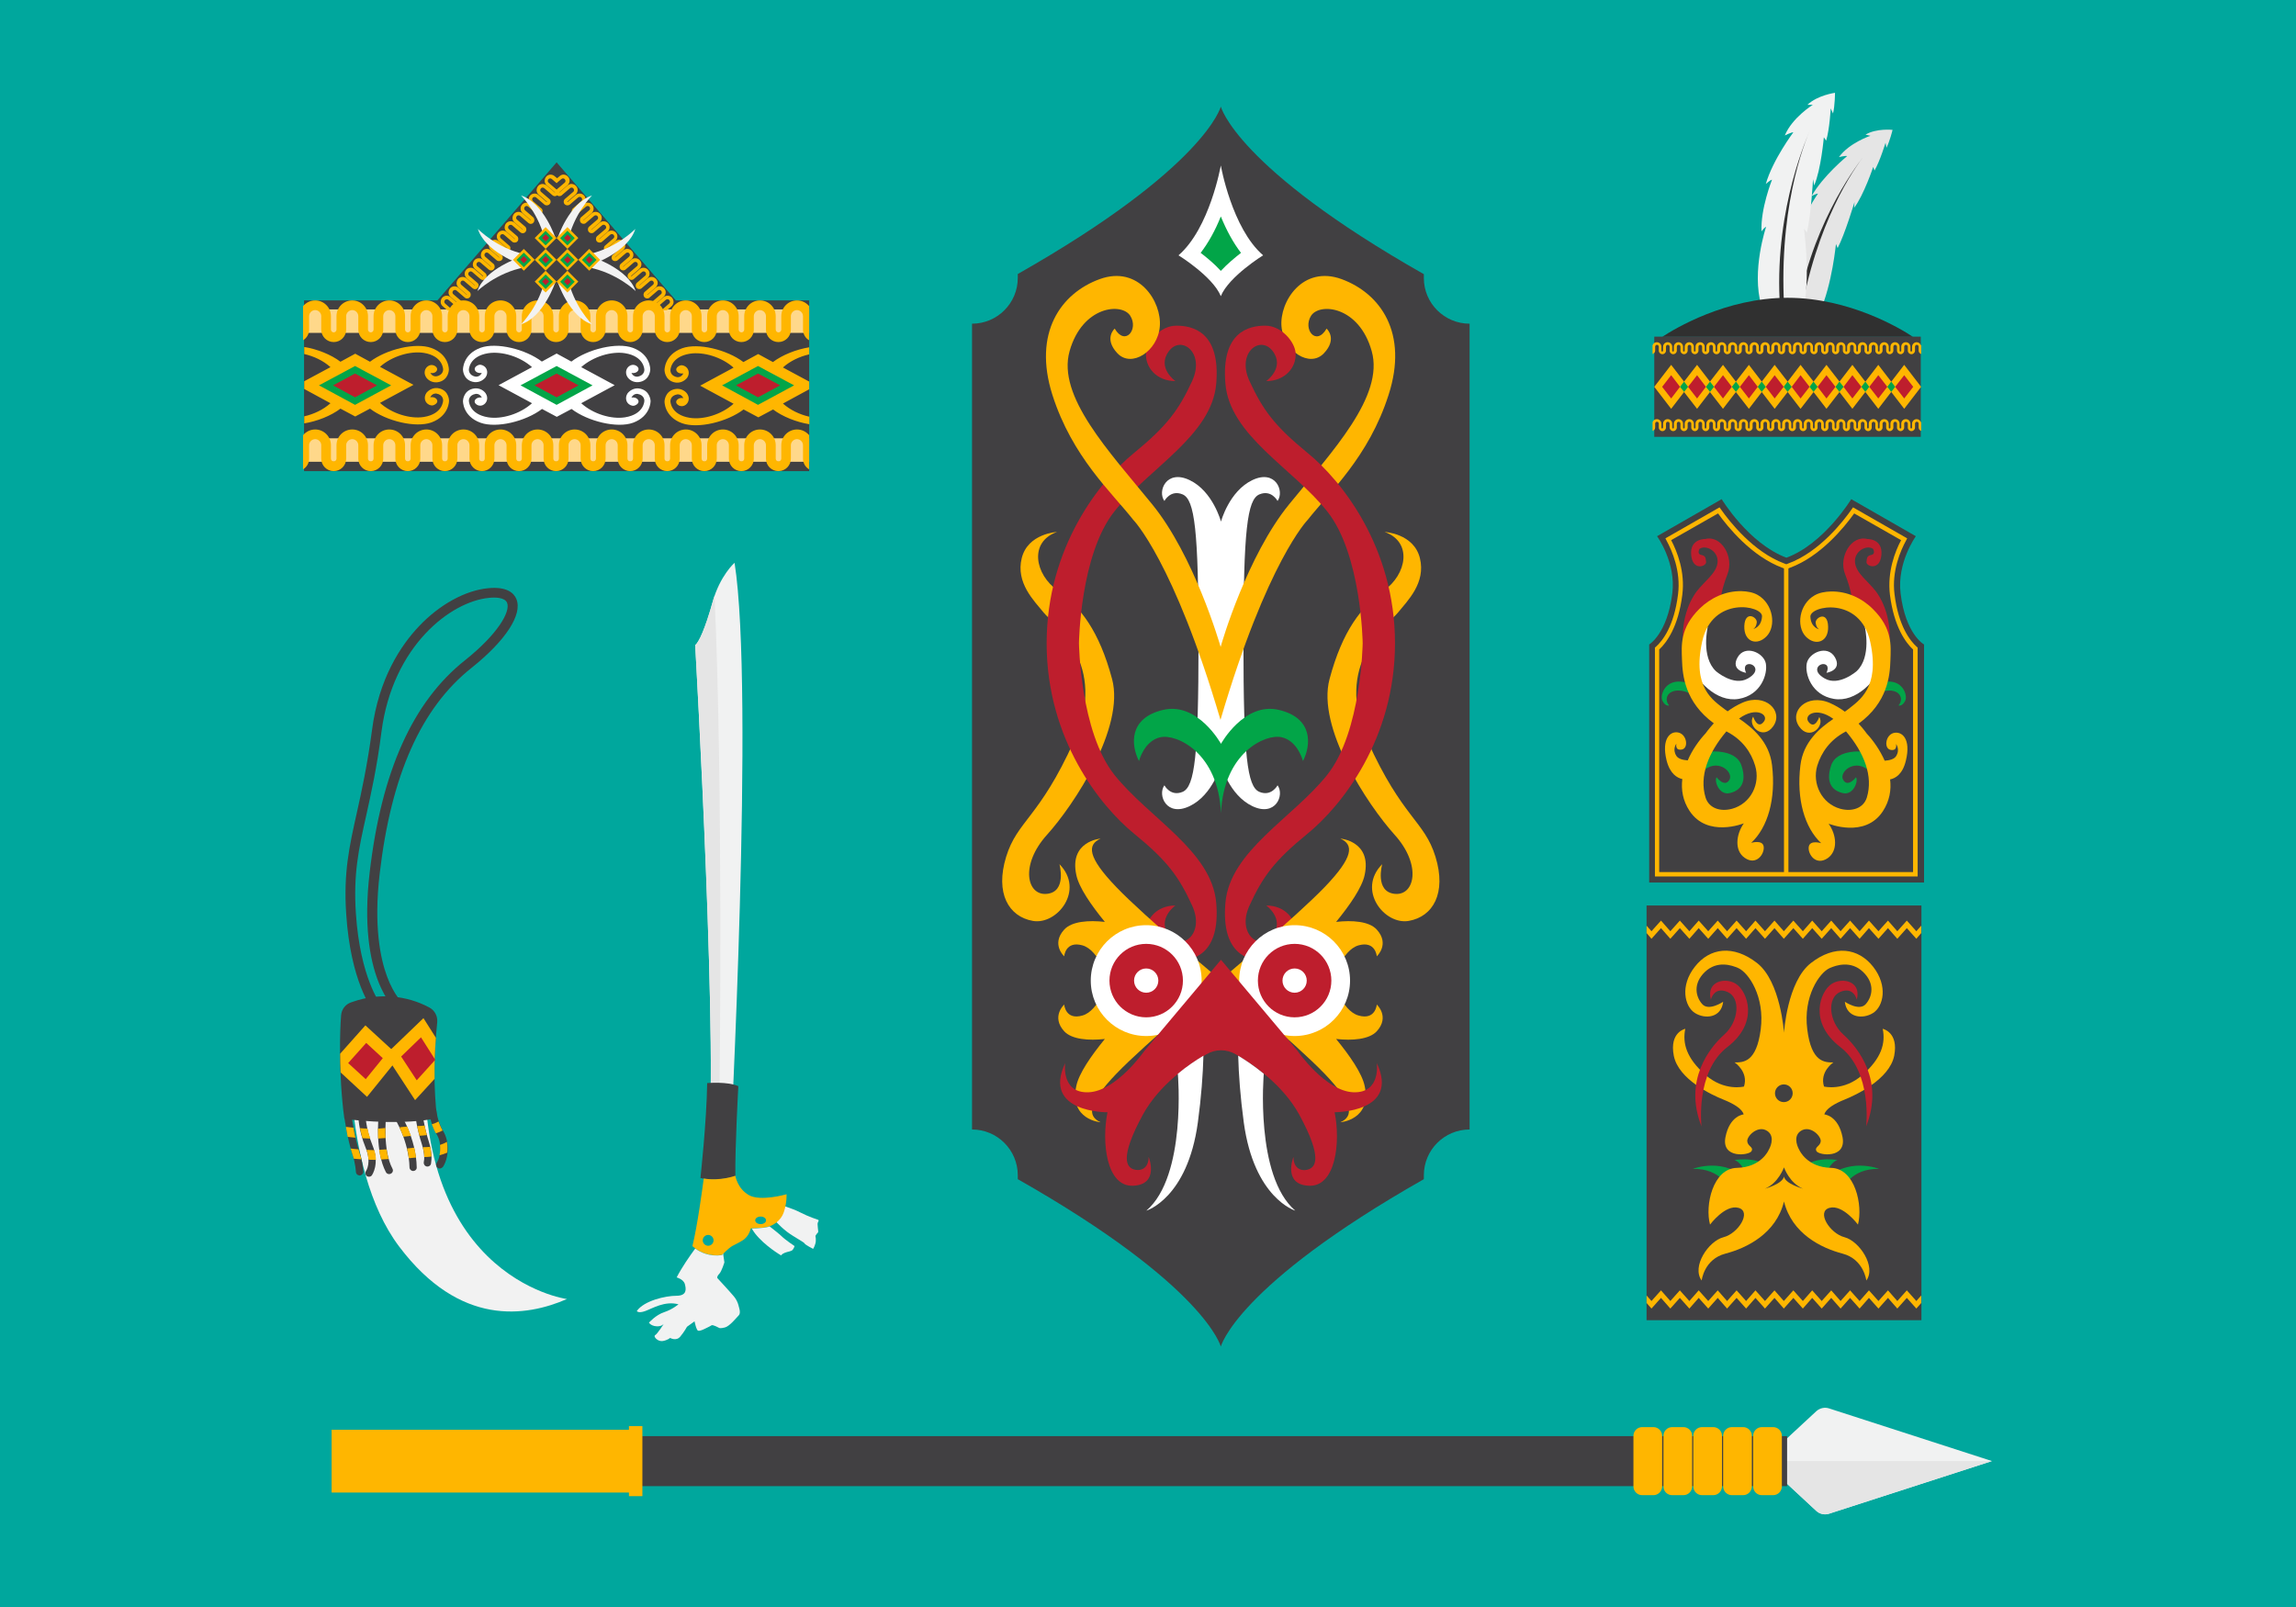 <?xml version="1.0" encoding="utf-8"?>
<!-- Generator: Adobe Illustrator 18.0.0, SVG Export Plug-In . SVG Version: 6.00 Build 0)  -->
<!DOCTYPE svg PUBLIC "-//W3C//DTD SVG 1.1//EN" "http://www.w3.org/Graphics/SVG/1.1/DTD/svg11.dtd">
<svg version="1.1" id="Layer_1" xmlns="http://www.w3.org/2000/svg" xmlns:xlink="http://www.w3.org/1999/xlink" x="0px" y="0px"
	 width="1400px" height="980px" viewBox="0 0 1400 980" enable-background="new 0 0 1400 980" xml:space="preserve">
<rect fill="#00A79D" width="1400" height="980"/>
<g>
	<path fill="#414042" d="M868.2,169.6v-2.4C753.7,102.2,744.4,65,744.4,65s-9.3,37.1-123.8,102.1v2.4c0,15.4-12.5,27.9-27.9,27.9
		v181.2v129v181.2c15.4,0,27.9,12.5,27.9,27.9v2.4c114.5,65,123.8,102.1,123.8,102.1s9.3-37.1,123.8-102.1v-2.4
		c0-15.4,12.5-27.9,27.9-27.9V507.7v-129V197.4C880.7,197.4,868.2,184.9,868.2,169.6z"/>
	<path fill="#FFB600" d="M644.5,324.4c0,0-17.8,0.9-21.5,16c-3.7,15.1,7.5,25.9,13.4,33.2c6,7.3,39.7,31.3,18.5,78.3
		c-21.2,47-34.6,48.5-41.4,70.6c-6.8,22.2,1.5,36.5,16.3,39.1c14.8,2.6,31.8-18.8,16.2-34.6c0,0,4.7,16.8-7.6,18.1
		c-12.3,1.3-16.6-17.6,0-36s47.6-65.5,39.7-95s-19.4-44.1-33.2-54C631,350.3,627.3,330.5,644.5,324.4z"/>
	<path fill="#FFB600" d="M844.3,324.4c0,0,17.8,0.9,21.5,16s-7.5,25.9-13.4,33.2c-6,7.3-39.7,31.3-18.5,78.3s34.6,48.5,41.4,70.6
		c6.8,22.2-1.5,36.5-16.3,39.1c-14.8,2.6-31.8-18.8-16.2-34.6c0,0-4.7,16.8,7.6,18.1c12.3,1.3,16.6-17.6,0-36s-47.6-65.5-39.7-95
		s19.4-44.1,33.2-54C857.7,350.3,861.5,330.5,844.3,324.4z"/>
	<path fill="#FFFFFF" d="M767.9,482.9c-7.4-3.1-9.7-22.1-9.7-90.7s2.3-87.6,9.7-90.7c7.4-3.1,11.1,4,11.1,4
		c4.3-5.9-1.2-19.5-15.4-12.7c-14.2,6.8-19.1,25.3-19.1,25.3s-4.9-18.5-19.1-25.3c-14.2-6.8-19.8,6.8-15.4,12.7c0,0,3.7-7.1,11.1-4
		c7.4,3.1,9.7,22.1,9.7,90.7s-2.3,87.6-9.7,90.7c-7.4,3.1-11.1-4-11.1-4c-4.3,5.9,1.2,19.5,15.4,12.7c14.2-6.8,19.1-25.3,19.1-25.3
		s4.9,18.5,19.1,25.3c14.2,6.8,19.8-6.8,15.4-12.7C779,478.9,775.3,486,767.9,482.9z"/>
	<path fill="#BE1E2D" d="M679.5,472.5c-20.9-26.3-21.6-80.3-21.6-80.3s0.7-54,21.6-80.3c20.9-26.3,59.4-46.2,62.1-77.9
		s-14.4-35.4-24.3-35.4c-9.9,0-18.1,10-18.5,16.7c-0.6,8.7,6.4,17.1,17.9,17.1c0,0-11.5-8.1-4-18.2c7.4-10.1,22.3,0.7,14.2,18.2
		s-15.1,27.2-35.5,43.9c-20.5,16.7-53.2,57.3-53.2,116s32.8,99.3,53.2,116c20.5,16.7,27.4,26.3,35.5,43.9
		c8.1,17.5-6.7,28.3-14.2,18.2c-7.4-10.1,4-18.2,4-18.2c-11.5,0-18.4,8.4-17.9,17.1c0.4,6.7,8.6,16.7,18.5,16.7
		c9.9,0,27-3.7,24.3-35.4S700.4,498.8,679.5,472.5z"/>
	<path fill="#FFB600" d="M818,170.2c-23.7-8.6-37.9,13.8-36.6,28.9c1.3,15.1,17.2,25.4,25.8,16.4c8.6-9,1.7-15.1,1.7-15.1
		c-6.4,11-14.6,0.4-9.5-7.8c5.2-8.2,29.3-6,37,21.5c7.8,27.6-24.1,61.2-50.4,93.5c-25.5,31.4-40.9,83.8-41.7,86.9
		c-0.9-3-16.2-55.5-41.7-86.9c-26.3-32.3-58.2-65.9-50.4-93.5c7.8-27.6,31.9-29.7,37-21.5c5.2,8.2-3.1,18.7-9.5,7.8
		c0,0-6.9,6,1.7,15.1c8.6,9,24.6-1.3,25.8-16.4c1.3-15.1-12.9-37.5-36.6-28.9c-23.7,8.6-40.9,32.7-28.9,70.6
		c12.1,37.9,36.1,59.4,49.3,76.2c0,0,24.7,25.1,53.2,122v0.3c0,0,0-0.1,0-0.1c0,0,0,0.1,0,0.1v-0.3c28.5-96.9,53.2-122,53.2-122
		c13.2-16.8,37.2-38.3,49.3-76.2C858.9,203,841.7,178.9,818,170.2z"/>
	<path fill="#BE1E2D" d="M809.3,472.5c20.9-26.3,21.6-80.3,21.6-80.3s-0.7-54-21.6-80.3c-20.9-26.3-59.4-46.2-62.1-77.9
		s14.4-35.4,24.3-35.4c9.9,0,18.1,10,18.5,16.7c0.6,8.7-6.4,17.1-17.9,17.1c0,0,11.5-8.1,4-18.2s-22.3,0.7-14.2,18.2
		s15.1,27.2,35.5,43.9c20.5,16.7,53.2,57.3,53.2,116s-32.8,99.3-53.2,116c-20.5,16.7-27.4,26.3-35.5,43.9
		c-8.1,17.5,6.7,28.3,14.2,18.2c7.4-10.1-4-18.2-4-18.2c11.5,0,18.4,8.4,17.9,17.1c-0.4,6.7-8.6,16.7-18.5,16.7
		c-9.9,0-27-3.7-24.3-35.4S788.4,498.8,809.3,472.5z"/>
	<path fill="#02A548" d="M779.7,432.9c-21.1-4.9-35.2,20.7-35.2,20.7s-14.1-25.6-35.2-20.7c-21.1,4.9-19.8,21.4-14.8,31.2
		c0,0,3.1-12.3,13-14.5c9.9-2.2,35.4,9.4,37,46.3c1.6-36.9,27.2-48.6,37-46.3c9.9,2.2,13,14.5,13,14.5
		C799.5,454.3,800.8,437.8,779.7,432.9z"/>
	<path fill="#FFB600" d="M680.7,541c-17.8-18.5-17.8-25.9-9.6-29.6c0,0-19.3,1.5-14.8,22.2c1.6,7.6,8.9,18.2,17.4,28.6
		c-9.8-1.1-20.2-0.4-24.8,4.7c-8.1,8.9,0,16.3,0,16.3s0.7-9.6,11.1-6.7c10.4,3,15.5,21.4,15.5,21.4s-5.2,18.5-15.5,21.4
		c-10.4,3-11.1-6.7-11.1-6.7s-8.1,7.4,0,16.3c4.6,5,15,5.8,24.8,4.7c-8.5,10.4-15.8,21-17.4,28.6c-4.5,20.7,14.8,22.2,14.8,22.2
		c-8.1-3.7-8.1-11.1,9.6-29.6c17.8-18.5,63.8-56.9,63.8-56.9S698.4,559.5,680.7,541z"/>
	<circle fill="#FFFFFF" cx="698.9" cy="598" r="33.8"/>
	<circle fill="#BE1E2D" cx="698.9" cy="598" r="22.4"/>
	<circle fill="#FFFFFF" cx="698.9" cy="598" r="7.4"/>
	<path fill="#FFB600" d="M807.7,541c17.8-18.5,17.8-25.9,9.6-29.6c0,0,19.3,1.5,14.8,22.2c-1.6,7.6-8.9,18.2-17.4,28.6
		c9.8-1.1,20.2-0.4,24.8,4.7c8.1,8.9,0,16.3,0,16.3s-0.7-9.6-11.1-6.7c-10.4,3-15.5,21.4-15.5,21.4s5.2,18.5,15.5,21.4
		c10.4,3,11.1-6.7,11.1-6.7s8.1,7.4,0,16.3c-4.6,5-15,5.8-24.8,4.7c8.5,10.4,15.8,21,17.4,28.6c4.5,20.7-14.8,22.2-14.8,22.2
		c8.1-3.7,8.1-11.1-9.6-29.6c-17.8-18.5-63.8-56.9-63.8-56.9S789.9,559.5,807.7,541z"/>
	<circle fill="#FFFFFF" cx="789.4" cy="598" r="33.8"/>
	<circle fill="#BE1E2D" cx="789.4" cy="598" r="22.4"/>
	<circle fill="#FFFFFF" cx="789.4" cy="598" r="7.4"/>
	<path fill="#BE1E2D" d="M839.5,648.3c0,0,2.7,18.4-14.3,17.8c-17-0.7-33.9-25.1-33.9-25.1l-46.8-55.7l-46.8,55.7
		c0,0-17,24.4-33.9,25.1c-17,0.7-14.3-17.8-14.3-17.8c-14.3,30.4,25.8,30,25.8,30c-3.7,18.2-0.7,45.5,15.6,44.8
		c16.3-0.7,9.5-17.6,9.5-17.6c0,8.1-6.1,8.8-9.5,7.5c-3.4-1.4-8.8-6.1,6-33.3c10-18.2,28-30.6,38.8-36.8c5.5-3.2,12.2-3.2,17.7,0
		c10.8,6.2,28.8,18.6,38.8,36.8c14.8,27.1,9.4,31.9,6,33.3c-3.4,1.4-9.5,0.7-9.5-7.5c0,0-6.8,17,9.5,17.6
		c16.3,0.7,19.3-26.6,15.6-44.8C813.7,678.2,853.8,678.7,839.5,648.3z"/>
	<path fill="#FFFFFF" d="M718.2,654.8L718.2,654.8c0,0,5.5,62.3-19.2,83.5c0,0,25.1-7.5,31.4-53.8c2.1-15.5,3.1-29.3,3.4-40.7
		C729.3,646.5,723.7,650.2,718.2,654.8z"/>
	<path fill="#FFFFFF" d="M770.6,654.8L770.6,654.8c0,0-5.5,62.3,19.2,83.5c0,0-25.1-7.5-31.4-53.8c-2.1-15.5-3.1-29.3-3.4-40.7
		C759.5,646.5,765,650.2,770.6,654.8z"/>
	<path fill="#FFFFFF" d="M770.2,155.7c-19.1-16.5-25.8-54.8-25.8-54.8v0v0l0,0v0c0,0-6.7,38.3-25.8,54.8c0,0,20.9,12.9,25.8,24.9v0
		l0,0v0v0C749.3,168.6,770.2,155.7,770.2,155.7z"/>
	<path fill="#02A548" d="M744.4,165.2c-3.9-4.3-8.5-8.1-12.3-11c4.6-6,8.8-13.4,12.3-22.2c3.6,8.8,7.7,16.2,12.3,22.2
		C752.9,157.2,748.3,161,744.4,165.2z"/>
</g>
<g>
	<path fill="#F2F2F2" d="M214,619.6c0,0-7.7,91.4,29.4,140.6c37.1,49.2,77.4,42.8,102.3,32c0,0-101-13.4-85-169.4L214,619.6z"/>
	<path fill="#414042" d="M261.8,614.4L261.8,614.4c-14.2-7.6-31-8.9-46.3-3.6l-1.5,0.5c-3.4,1.2-5.7,4.2-6,7.8l0,0
		c-0.1,1-1.9,23.7,0.8,52.9c0.3,3.5,0.7,6.9,1.2,10.3c11.7,1.5,36.3,3.7,56.5-0.4c-2.1-17.7-2.1-37.3,0.1-58.5l0-0.1
		C266.9,619.7,265.1,616.2,261.8,614.4z"/>
	<g>
		<path fill="#414042" d="M219.1,716.8c-1.2-0.1-2.1-1-2.1-2.2c0,0-0.1-4.8-2.4-11.7c-2.5-7.4-4.6-20.9-4.6-21.4
			c-0.2-1.2,0.6-2.4,1.9-2.5c1.2-0.2,2.4,0.6,2.5,1.9c0,0.1,2.1,13.6,4.5,20.7c2.5,7.6,2.6,12.8,2.6,13c0,1.2-1,2.2-2.2,2.3
			C219.2,716.8,219.1,716.8,219.1,716.8z"/>
	</g>
	<g>
		<path fill="#414042" d="M225,717.6c-0.5,0-0.9-0.1-1.3-0.4c-1-0.7-1.2-2.1-0.5-3.1c0.1-0.2,3.5-5.2-0.3-14.3
			c-4.5-10.9-4.5-20.2-4.5-20.6c0-1.2,1-2.2,2.2-2.2c0,0,0,0,0,0c1.2,0,2.2,1,2.2,2.2c0,0.1,0.1,8.9,4.2,18.9
			c4.8,11.6-0.1,18.4-0.3,18.7C226.3,717.3,225.7,717.6,225,717.6z"/>
	</g>
	<g>
		<path fill="#414042" d="M237.3,716c-0.8,0-1.6-0.4-2-1.2c-6.7-12.7-4.5-33.6-4.4-34.5c0.1-1.2,1.2-2.1,2.5-2
			c1.2,0.1,2.1,1.2,2,2.5c0,0.2-2.2,20.4,3.9,31.9c0.6,1.1,0.2,2.4-0.9,3C238,715.9,237.6,716,237.3,716z"/>
	</g>
	<g>
		<path fill="#414042" d="M251.9,714.1c-1.2,0-2.2-1-2.2-2.2c-0.3-15.7-8.8-29.9-9.9-31.2c-0.8-0.7-1-2-0.4-2.9
			c0.7-1,2.1-1.3,3.1-0.6c1.7,1.2,11.3,17.2,11.6,34.7C254.2,713.1,253.2,714.1,251.9,714.1C251.9,714.1,251.9,714.1,251.9,714.1z"
			/>
	</g>
	<g>
		<path fill="#414042" d="M259,710.7C259,710.6,259,710.6,259,710.7c-0.5-0.6-0.7-1.3-0.6-2c0.4-1.6,0.6-5.2-1.1-10.7
			c-3.2-9.8-4.1-18.2-4.2-18.6c-0.1-1.2,0.7-2.3,2-2.5c1.2-0.1,2.3,0.7,2.5,2c0,0.1,1,8.4,4,17.7c1.8,5.7,1.7,10.1,1.2,13.1
			C262.4,711.4,260.2,712,259,710.7z"/>
	</g>
	<path fill="#FFB600" d="M207.4,642.6c0,3.5,0.1,7.4,0.3,11.4l16.1,14.9l19.8-24.5l-20.8-19.1L207.4,642.6z"/>
	<path fill="#FFB600" d="M265,657.9c-0.1-8,0.1-16.3,0.8-25l-7.6-12L235,643.2l18.1,27.7L265,657.9z"/>
	<g>
		<path fill="#414042" d="M268.1,712.6c-0.4,0-0.8-0.1-1.2-0.4c-1-0.7-1.3-2.1-0.6-3.1c2.6-4,3.3-11.7,0-17.3
			c-4-6.6-4.6-13.8-4.7-14.1c-0.1-1.2,0.8-2.3,2.1-2.4c1.2-0.1,2.3,0.8,2.4,2l0,0c0,0.1,0.6,6.5,4,12.2c4.4,7.2,3.4,16.9,0,22.1
			C269.5,712.2,268.8,712.6,268.1,712.6z"/>
	</g>
	<polygon fill="#BE1E2D" points="212.3,648.3 223.3,636 233.4,645.3 223,658.1 	"/>
	<polygon fill="#BE1E2D" points="244.6,644.3 256.7,632.6 265.4,646.3 254.1,658.8 	"/>
	<g>
		<path fill="#414042" d="M241.9,616.4c-1-0.8-24-20.2-16.5-84.3c7.2-61.8,26.3-104.2,58.2-129.5c19.7-15.7,27.8-29.5,25.6-35
			c-1.4-3.4-7.5-3.4-11.1-3c-23.1,2.2-58.7,29.1-65.5,81.7c-2.8,21.9-6.3,37.4-9.3,51c-4.6,20.6-7.9,35.4-6.3,59.7
			c2.6,39.3,14.9,55.1,15,55.3l-4.6,3.7c-0.6-0.7-13.6-17.2-16.3-58.6c-1.7-25.2,1.9-41.2,6.4-61.4c3-13.5,6.4-28.9,9.3-50.5
			c4.1-31.9,17.8-52.1,28.6-63.5c12.5-13.3,28.4-22,42.3-23.3c11.5-1.1,15.7,3,17.2,6.7c3.8,9.4-6.7,25.4-27.4,41.9
			c-30.7,24.4-49,65.4-56,125.6c-3.7,31.7,0.4,51.5,4.5,62.6c4.4,11.9,9.8,16.4,9.8,16.4L241.9,616.4z"/>
	</g>
	<path fill="#FFB600" d="M267.4,683.9c-1.3,0.8-2.7,1.3-4.1,1.7c0.6,1.7,1.4,3.6,2.5,5.5c1.4-0.4,2.8-1,4.1-1.7
		C268.8,687.5,268,685.6,267.4,683.9z"/>
	<path fill="#FFB600" d="M258.9,686.4c-1.7,0.2-3.2,0.3-4.5,0.3c0.4,1.8,0.8,3.8,1.4,5.9c1.4,0,2.9-0.2,4.5-0.4
		C259.7,690.1,259.2,688.2,258.9,686.4z"/>
	<path fill="#FFB600" d="M248.3,687c-0.8,0.1-1.5,0.2-2.2,0.2c-0.8,0.1-1.8,0.2-2.5,0.3c0.8,1.7,1.6,3.6,2.4,5.7
		c0.3,0,0.6-0.1,0.9-0.1c1.1-0.1,2.4-0.3,3.7-0.4C249.8,690.7,249,688.8,248.3,687z"/>
	<path fill="#FFB600" d="M235,687.9c-1.3,0.1-2.8,0.3-4.5,0.4c0,1.8,0,3.8,0.1,6c1.6-0.1,3.1-0.2,4.5-0.3
		C234.9,691.7,234.9,689.7,235,687.9z"/>
	<path fill="#FFB600" d="M224.1,688.3c-1.5-0.1-3.1-0.2-4.6-0.3c0.4,1.8,0.9,3.9,1.5,6.1c1.7,0.1,3.3,0.2,4.8,0.2
		C225,692.2,224.5,690.2,224.1,688.3z"/>
	<path fill="#FFB600" d="M212,693.3c1.4,0.2,3,0.3,4.7,0.5c-0.5-2.1-0.9-4.2-1.2-6.1c-1.8-0.2-3.3-0.4-4.6-0.5
		C211.2,689,211.6,691.1,212,693.3z"/>
	<path fill="#FFB600" d="M268,704.5c1.6-0.4,3.2-0.9,4.7-1.6c0.2-2.1,0.2-4.4-0.2-6.6c-1.2,0.8-2.6,1.4-4.2,1.9
		C268.5,700.4,268.4,702.5,268,704.5z"/>
	<path fill="#FFB600" d="M262.3,699.4c-1.4,0.1-3,0.2-4.5,0.2c0.7,2.4,0.9,4.4,0.9,6c1.4,0,2.9-0.1,4.4-0.3
		C263,703.6,262.8,701.6,262.3,699.4z"/>
	<path fill="#FFB600" d="M252.6,699.9c-1.4,0.1-2.6,0.3-3.7,0.4c-0.2,0-0.5,0.1-0.7,0.1c0.5,1.9,0.9,3.8,1.1,5.9c0.1,0,0.2,0,0.3,0
		c1.2-0.1,2.7-0.3,4.1-0.4C253.4,703.7,253,701.8,252.6,699.9z"/>
	<path fill="#FFB600" d="M232.4,707.1c1.6-0.1,3.2-0.2,4.5-0.3c-0.5-1.9-0.9-3.9-1.2-5.9c-1.4,0.1-2.9,0.2-4.5,0.3
		C231.5,703.2,231.9,705.2,232.4,707.1z"/>
	<path fill="#FFB600" d="M229.2,707.3c0-1.8-0.3-3.7-1-5.9c-1.4,0-3-0.1-4.7-0.2c0.8,2.3,1.1,4.3,1.2,6c1.2,0.1,2.3,0.1,3.4,0.1
		C228.4,707.3,228.8,707.3,229.2,707.3z"/>
	<path fill="#FFB600" d="M218.8,701.6c-0.1-0.2-0.2-0.5-0.2-0.7c-1.7-0.1-3.3-0.3-4.8-0.5c0.3,0.9,0.5,1.8,0.8,2.6
		c0.4,1.3,0.8,2.5,1.1,3.6c1.5,0.1,3.1,0.3,4.7,0.4C219.9,705.3,219.4,703.5,218.8,701.6z"/>
</g>
<g>
	<g>
		<path fill="#414042" d="M1158.9,361.9c-2.3-18.9,9.3-34.9,9.3-34.9l-39.4-22.6c0,0-16.5,27.2-39.5,35.7
			c-23.1-8.6-39.5-35.7-39.5-35.7l-39.4,22.6c0,0,11.7,16,9.3,34.9c-3.1,24.7-14.1,31.1-14.1,31.1v145.2h83.8h83.8V393
			C1173,393,1161.9,386.6,1158.9,361.9z"/>
		<g>
			<path fill="#FFB600" d="M1169.3,534.5h-160.2V394.9l0.5-0.4c4.1-3.6,11.2-12.6,13.6-32.1c1.8-14.1-3.7-26.7-7.1-32.9l-0.6-1.2
				l33-18.9l0.7,1c5.4,7.7,19.9,26.2,38.7,33.2l1.3,0.5l1.3-0.5c18.9-7,33.4-25.6,38.7-33.2l0.7-1l33,18.9l-0.6,1.2
				c-3.4,6.2-8.9,18.7-7.1,32.9c2.4,19.5,9.6,28.5,13.6,32.1l0.5,0.4V534.5z M1011.8,531.8h154.7V396.1
				c-4.4-4.1-11.6-13.7-14.1-33.4c-1.7-14.1,3.2-26.5,6.8-33.3l-28.6-16.3c-6,8.4-20.5,26.3-39.3,33.2l-2.2,0.8l-2.2-0.8
				c-18.8-7-33.3-24.8-39.3-33.2l-28.6,16.3c3.6,6.8,8.6,19.3,6.8,33.3c-2.4,19.7-9.7,29.3-14.1,33.4V531.8z"/>
		</g>
		<path fill="#BE1E2D" d="M1036.3,334.7c4-2.7,11.6,1.5,11,8.2c-0.6,6.7-7.8,11.3-12.7,17.7c-4.9,6.4-11.6,21.3-6.8,40.2l14.6-28.9
			l6.8-6.4c0,0,0.2-5.2,4.2-15.5c4-10.4-3.8-23.8-13.6-21.3c0,0-9.5-0.3-8.6,9.7c0.9,10.1,9.4,7,9.1,4.3c-0.3-2.7-0.3-3.7-3-4.3
			C1034.5,337.8,1036.3,334.7,1036.3,334.7z"/>
		<path fill="#FFFFFF" d="M1041.3,382.3c0,0-4.3,18.3,5,27c0,0,10.7,9.4,19.4,4.5c8.7-4.9,3.2-9.7,0-8.7s-1,5.2-1,5.2
			s-9.7-1.4-5.2-9.4c4.5-8,15.9-2.9,17.2,3.6c1.3,6.5-2.9,19.4-16.5,21.7c-13.6,2.3-25.9-11-31.4-23.3
			C1023.4,390.5,1041.3,382.3,1041.3,382.3z"/>
		<path fill="#02A548" d="M1040.3,458.5c0,0,18-2.6,21.6,8.4s-1.3,15.5-7.4,16.8c-6.2,1.3-9.4-7.4-7.8-9.7c0,0,4.9,6.5,7.8,1.6
			c2.9-4.9-7.8-14.1-16.8-4.6L1040.3,458.5z"/>
		<path fill="#02A548" d="M1033,424.2c0,0-6.1-4-11.7-2.9c-5.6,1.1-6.1,6.1-3.5,8.9c0,0-2.2,0.9-4.1-2.8
			c-1.9-3.7,2.3-15.5,16.2-10.6L1033,424.2z"/>
		<path fill="#FFB600" d="M1069,437c-3.6,5.6,6,14.9,12.3,5.8c6.3-9.1-4.7-20.4-18.8-14.3c-3.4,1.5-6.4,3.3-9.1,5.3
			c-0.6-0.4-1.3-0.9-1.8-1.3c-6.9-5.4-19.9-13-13.7-41.2c6.1-28.1,36.9-22.1,36.5-15.4c-0.4,6.8-5.4,7.7-5.4,7.7s1.8-0.7,2.2-4
			c0.4-3.3-7.2-7.6-7.6,2.2c-0.3,9.8,7.9,12.3,13.7,6.1c5.8-6.1,4-19.5-5.4-25c-2.9-1.7-6.5-2.3-10-2.4c-9.6-0.2-18.8,4-25.6,10.7
			c-12,11.9-11,22.2-10.7,31.1c0.3,9.6,1.8,25.9,19.4,38.8c-3.2,3.5-5,6.1-5,6.1c-4.1,4.4-8.2,10.2-10.9,16.5
			c-2.9-0.2-5.7-0.9-6.9-2.7c-2.7-4.2,0-7.5,0-7.5s-1.1,4.3,3.2,3.6s3.3-8.9-1.7-10.3c-5-1.4-10.8,3.5-7.5,16.9
			c2.1,8.3,6.5,10.7,9.6,11.4c-0.8,6.5,0.3,13.2,4.4,19.4c10.9,16.6,33.1,7.6,33.1,7.6l0,0c-4.9,7-5.7,16.7,0.5,21
			c7.2,5.1,12.3-2.5,11.6-6.9c-0.7-4.3-7.6-2.2-7.6-2.2c10.1-9.4,15.2-26.8,12.7-47.4c-1.7-14.4-11.9-22.8-20.1-28.4
			c10.7-7.8,18.5-2.1,15,2C1071.6,445.1,1069,437,1069,437z M1070.2,466.9c3.4,11.1-2.7,23.2-14,26.3c-7.3,2-14.2-0.4-16.2-6.8
			c-4-13,1.6-27.3,12.7-40.4c0.1,0.1,0.2,0.1,0.3,0.2C1062.6,451.2,1067.8,458.9,1070.2,466.9z"/>
		<path fill="#BE1E2D" d="M1142.1,334.7c-4-2.7-11.6,1.5-11,8.2s7.8,11.3,12.7,17.7c4.9,6.4,11.6,21.3,6.8,40.2l-14.6-28.9l-6.8-6.4
			c0,0-0.2-5.2-4.2-15.5c-4-10.4,3.8-23.8,13.6-21.3c0,0,9.5-0.3,8.6,9.7s-9.4,7-9.1,4.3c0.3-2.7,0.3-3.7,3-4.3
			C1143.9,337.8,1142.1,334.7,1142.1,334.7z"/>
		<path fill="#FFFFFF" d="M1137.1,382.3c0,0,4.3,18.3-5,27c0,0-10.7,9.4-19.4,4.5c-8.7-4.9-3.2-9.7,0-8.7c3.2,1,1,5.2,1,5.2
			s9.7-1.4,5.2-9.4c-4.5-8-15.9-2.9-17.2,3.6s2.9,19.4,16.5,21.7s25.9-11,31.4-23.3C1155,390.5,1137.1,382.3,1137.1,382.3z"/>
		<path fill="#02A548" d="M1138.1,458.5c0,0-18-2.6-21.6,8.4c-3.6,11,1.3,15.5,7.4,16.8c6.2,1.3,9.4-7.4,7.8-9.7
			c0,0-4.9,6.5-7.8,1.6c-2.9-4.9,7.8-14.1,16.8-4.6L1138.1,458.5z"/>
		<path fill="#02A548" d="M1142.4,424.2c0,0,6.1-4,11.7-2.9c5.6,1.1,6.1,6.1,3.5,8.9c0,0,2.2,0.9,4.1-2.8
			c1.9-3.7-2.3-15.5-16.2-10.6L1142.4,424.2z"/>
		<path fill="#FFB600" d="M1102.9,440.4c-3.5-4.1,4.3-9.8,15-2c-8.3,5.6-18.4,14-20.1,28.4c-2.5,20.6,2.6,38,12.7,47.4
			c0,0-6.9-2.2-7.6,2.2s4.3,11.9,11.6,6.9c6.2-4.4,5.5-14,0.5-21l0,0c0,0,22.2,9.1,33.1-7.6c4.1-6.3,5.2-13,4.4-19.4
			c3.1-0.6,7.6-3,9.6-11.4c3.3-13.4-2.4-18.2-7.5-16.9c-5,1.4-6,9.6-1.7,10.3c4.3,0.7,3.2-3.6,3.2-3.6s2.7,3.3,0,7.5
			c-1.2,1.8-4,2.5-6.9,2.7c-2.8-6.3-6.8-12.1-10.9-16.5c0,0-1.8-2.6-5-6.1c17.7-12.9,19.1-29.2,19.4-38.8
			c0.3-8.9,1.3-19.2-10.7-31.1c-6.8-6.8-16-10.9-25.6-10.7c-3.5,0.1-7.1,0.7-10,2.4c-9.4,5.4-11.2,18.8-5.4,25
			c5.8,6.1,14.1,3.6,13.7-6.1c-0.3-9.8-7.9-5.4-7.6-2.2c0.4,3.3,2.2,4,2.2,4s-5.1-0.9-5.4-7.7c-0.4-6.8,30.4-12.8,36.5,15.4
			c6.1,28.1-6.9,35.7-13.7,41.2c-0.5,0.4-1.1,0.8-1.8,1.3c-2.7-2-5.7-3.8-9.1-5.3c-14.1-6.1-25.1,5.1-18.8,14.3
			c6.3,9.1,15.9-0.1,12.3-5.8C1109.4,437,1106.8,445.1,1102.9,440.4z M1125.3,446.2c0.1-0.1,0.2-0.1,0.3-0.2
			c11.1,13.1,16.7,27.3,12.7,40.4c-2,6.4-8.9,8.8-16.2,6.8c-11.2-3.1-17.3-15.2-14-26.3C1110.6,458.9,1115.8,451.2,1125.3,446.2z"/>
		<g>
			<rect x="1087.8" y="345.2" fill="#FFB600" width="2.7" height="188.8"/>
		</g>
	</g>
	<g>
		<rect x="1004" y="552.2" fill="#414042" width="167.6" height="252.9"/>
		<g>
			<path fill="#02A548" d="M1054.2,725c0,0-4.5-12.5-22-12.2c0,0,19.6-7.7,33.7,7.4c0,0-2.2-10.4-8.2-12.8c0,0,18.7-3.3,23.8,8.8
				l-22.3,12.6L1054.2,725z"/>
			<path fill="#02A548" d="M1123.8,725c0,0,4.5-12.5,22-12.2c0,0-19.6-7.7-33.7,7.4c0,0,2.2-10.4,8.2-12.8c0,0-18.7-3.3-23.8,8.8
				l22.3,12.6L1123.8,725z"/>
			<path fill="#FFB600" d="M1148,627.4c1.8,8.8-0.7,17.9-12.3,28.1c-11.6,10.2-23.5,7.1-23.5,7.1c-2.8-9.1,5.7-14.7,5.7-14.7
				c-5.3,0-13.4,0-15.9-20.1c-2.6-20.1,7.4-34.6,13.6-37.4c4-1.8,13-4.8,20.4,2.3s5.7,15,1.7,19.6s-12.8-1.4-12.8-1.4
				c1.1,9.9,11.1,10.8,17.3,6.8c6.2-4,9.1-16.4,0-28.1c-9.1-11.6-23.5-13.6-38-2.3s-16.4,42.5-16.4,42.5s-2-31.2-16.4-42.5
				c-14.5-11.3-28.9-9.4-38,2.3c-9.1,11.6-6.2,24.1,0,28.1c6.2,4,16.2,3.1,17.3-6.8c0,0-8.8,6-12.8,1.4c-4-4.5-5.7-12.5,1.7-19.6
				s16.4-4.1,20.4-2.3c6.2,2.8,16.2,17.3,13.6,37.4c-2.6,20.1-10.6,20.1-15.9,20.1c0,0,8.6,5.7,5.7,14.7c0,0-11.9,3.1-23.5-7.1
				c-11.6-10.2-14.1-19.3-12.3-28.1c0,0-9.8,2-7,16.4c2.8,14.5,23.5,24.1,30.1,26.7c6.5,2.6,11.6,5.7,12.5,9.1
				c0,0-8.5,0.6-11.1,13.9c-2.6,13.3,14.5,11.1,15.9,8.5c1.4-2.6-2.3-2.8-2.6-6c-0.3-3.1,6-9.4,11.3-6.8c5.4,2.6,3.7,8.8,1.7,12.2
				c0,0-4.5,10.5-19.3,10.8c-14.7,0.3-19.6,23-16.4,34.6c0,0,9.3-12.5,17.4-10.2s-0.1,15.6-9.2,17.9c-9.1,2.3-19.6,17.9-13.3,26.4
				c0,0,1.4-13,14.5-16.4c13-3.4,30.9-12.2,35.7-31.8c4.8,19.6,22.7,28.4,35.7,31.8c13,3.4,14.5,16.4,14.5,16.4
				c6.2-8.5-4.3-24.1-13.3-26.4s-17.3-15.6-9.2-17.9s17.4,10.2,17.4,10.2c3.1-11.6-1.7-34.3-16.4-34.6
				c-14.7-0.3-19.3-10.8-19.3-10.8v0c-2-3.4-3.7-9.6,1.7-12.2c5.4-2.6,11.6,3.7,11.3,6.8c-0.3,3.1-4,3.4-2.6,6
				c1.4,2.6,18.4,4.8,15.9-8.5c-2.6-13.3-11.1-13.9-11.1-13.9c0.9-3.4,6-6.5,12.5-9.1c6.5-2.6,27.2-12.2,30.1-26.7
				C1157.8,629.4,1148,627.4,1148,627.4z M1087.7,661.3c3,0,5.4,2.4,5.4,5.4s-2.4,5.4-5.4,5.4c-3,0-5.4-2.4-5.4-5.4
				S1084.8,661.3,1087.7,661.3z M1099.4,724.9c0,0-10.8-2.9-11.6-7.4c-0.9,4.5-11.6,7.4-11.6,7.4c8.2-3.4,11.6-13,11.6-13
				S1091.1,721.5,1099.4,724.9z"/>
			<path fill="#BE1E2D" d="M1043.2,609.6c0,0,1.9-8.2,10.1-4.7c8.2,3.5,7,18-1.9,26c-8.9,7.9-25,27.9-13.9,56
				c0,0-3.9-33.2,15.8-48.4c19.7-15.2,12-33.9,5.5-38.3C1052.4,595.7,1040.2,598.2,1043.2,609.6z"/>
			<path fill="#BE1E2D" d="M1132.2,609.6c0,0-1.9-8.2-10.1-4.7c-8.2,3.5-7,18,1.9,26s25,27.9,13.9,56c0,0,3.9-33.2-15.8-48.4
				c-19.7-15.2-12-33.9-5.5-38.3C1123.1,595.7,1135.2,598.2,1132.2,609.6z"/>
		</g>
		<polygon fill="#FFB600" points="1171.5,790 1168.5,793.4 1162.7,786.9 1156.9,793.4 1151.2,786.9 1145.4,793.4 1139.6,786.9 
			1133.9,793.4 1128.1,786.9 1122.3,793.4 1116.6,786.9 1110.8,793.4 1105,786.9 1099.3,793.4 1093.5,786.9 1087.7,793.4 
			1082,786.9 1076.2,793.4 1070.4,786.9 1064.7,793.4 1058.9,786.9 1053.1,793.4 1047.4,786.9 1041.6,793.4 1035.8,786.9 
			1030.1,793.4 1024.3,786.9 1018.5,793.4 1012.8,786.9 1007,793.4 1004,790 1004,794.6 1007,798 1012.8,791.5 1018.5,798 
			1024.3,791.5 1030.1,798 1035.8,791.5 1041.6,798 1047.4,791.5 1053.1,798 1058.9,791.5 1064.7,798 1070.4,791.5 1076.2,798 
			1082,791.5 1087.7,798 1093.5,791.5 1099.3,798 1105,791.5 1110.8,798 1116.6,791.5 1122.3,798 1128.1,791.5 1133.9,798 
			1139.6,791.5 1145.4,798 1151.2,791.5 1156.9,798 1162.7,791.5 1168.5,798 1171.5,794.6 		"/>
		<polygon fill="#FFB600" points="1171.5,564.5 1168.5,567.9 1162.7,561.4 1156.9,567.9 1151.2,561.4 1145.4,567.9 1139.6,561.4 
			1133.9,567.9 1128.1,561.4 1122.3,567.9 1116.6,561.4 1110.8,567.9 1105,561.4 1099.3,567.9 1093.5,561.4 1087.7,567.9 
			1082,561.4 1076.2,567.9 1070.4,561.4 1064.7,567.9 1058.9,561.4 1053.1,567.9 1047.4,561.4 1041.6,567.9 1035.8,561.4 
			1030.1,567.9 1024.3,561.4 1018.5,567.9 1012.8,561.4 1007,567.9 1004,564.5 1004,569 1007,572.5 1012.8,566 1018.5,572.5 
			1024.3,566 1030.1,572.5 1035.8,566 1041.6,572.5 1047.4,566 1053.1,572.5 1058.9,566 1064.7,572.5 1070.4,566 1076.2,572.5 
			1082,566 1087.7,572.5 1093.5,566 1099.3,572.5 1105,566 1110.8,572.5 1116.6,566 1122.3,572.5 1128.1,566 1133.9,572.5 
			1139.6,566 1145.4,572.5 1151.2,566 1156.9,572.5 1162.7,566 1168.5,572.5 1171.5,569 		"/>
	</g>
</g>
<g>
	<path fill="#E5E5E5" d="M1109.5,190.7c0,0-22-5.1-23.2-5.6c-1-20.3,12.9-42.2,12.9-42.2c-1.4,0.3-3.1,1.9-3.1,1.9
		c2.3-12.4,12.4-26.7,12.4-26.7c-0.8-0.2-3.9,1.5-3.9,1.5c7-12.4,21.7-24.4,21.7-24.4c-0.8-0.4-5,0.6-5,0.6c6.3-8.7,19.2-13,19.2-13
		l-3-0.7c6.7-4,16.5-2.9,16.5-2.9s-1.6,6.7-3.7,10.9l-0.6-3c0,0-3.4,11.2-6.7,16.9l-0.8-2.2c0,0-5.7,17.1-11.6,24.9l0.2-3.5
		c0,0-5.9,19.8-10.3,28.1l-1-2.5C1119.4,148.7,1117.4,172.8,1109.5,190.7z"/>
	<g>
		<path fill="#303030" d="M1136.2,95.6c0.6-0.8,1-1.2,1-1.2S1136.8,94.8,1136.2,95.6z"/>
		<path fill="#303030" d="M1095.3,194.1l2.2,0.5c9.7-59.2,33.6-92.4,38.7-99C1130.6,102.7,1102.8,140.4,1095.3,194.1z"/>
	</g>
	<path fill="#F1F2F2" d="M1100.1,186.4c0,0-24.7,0.2-26.1,0c-6.2-21.3,2.9-48.1,2.9-48.1c-1.4,0.7-2.8,2.8-2.8,2.8
		c-0.7-13.7,6.4-31.5,6.4-31.5c-0.9,0-3.8,2.6-3.8,2.6c4.3-14.9,16.8-31.5,16.8-31.5c-0.9-0.2-5.2,1.9-5.2,1.9
		c4.5-10.9,17.1-18.7,17.1-18.7h-3.3c6.2-5.9,16.8-7.3,16.8-7.3s0,7.6-1.2,12.6l-1.4-3.1c0,0-0.7,12.8-2.8,19.7l-1.4-2.1
		c0,0-1.7,19.7-5.9,29.4l-0.7-3.8c0,0-1.2,22.5-3.8,32.5l-1.7-2.4C1099.8,139.2,1103.9,165.3,1100.1,186.4z"/>
	<g>
		<path fill="#303030" d="M1104,78.7c0.5-1.2,0.8-1.8,0.8-1.8S1104.5,77.5,1104,78.7z"/>
		<path fill="#303030" d="M1104,78.7c-4.3,9.6-23.8,56.5-18.1,115l2.4-0.1C1083.5,128.8,1100,87.5,1104,78.7z"/>
	</g>
	<path fill="#303030" d="M1090,181.6c-37.8,0-69.1,19-76.4,23.8h152.8C1159.1,200.5,1127.8,181.6,1090,181.6z"/>
	<rect x="1008.7" y="205.3" fill="#414042" width="162.5" height="61.1"/>
	<path fill="#FFB600" d="M1171.3,210.6c-0.4-1.1-1.4-1.9-2.6-1.9c-1.5,0-2.8,1.2-2.8,2.8v2.4c0,0.3-0.2,0.5-0.5,0.5
		s-0.5-0.2-0.5-0.5v-2.4c0-1.5-1.2-2.8-2.8-2.8s-2.8,1.2-2.8,2.8v2.4c0,0.3-0.2,0.5-0.5,0.5c-0.3,0-0.5-0.2-0.5-0.5v-2.4
		c0-1.5-1.2-2.8-2.8-2.8c-1.5,0-2.8,1.2-2.8,2.8v2.4c0,0.3-0.2,0.5-0.5,0.5c-0.3,0-0.5-0.2-0.5-0.5v-2.4c0-1.5-1.2-2.8-2.8-2.8
		c-1.5,0-2.8,1.2-2.8,2.8v2.4c0,0.3-0.2,0.5-0.5,0.5c-0.3,0-0.5-0.2-0.5-0.5v-2.4c0-1.5-1.2-2.8-2.8-2.8s-2.8,1.2-2.8,2.8v2.4
		c0,0.3-0.2,0.5-0.5,0.5s-0.5-0.2-0.5-0.5v-2.4c0-1.5-1.2-2.8-2.8-2.8s-2.8,1.2-2.8,2.8v2.4c0,0.3-0.2,0.5-0.5,0.5
		c-0.3,0-0.5-0.2-0.5-0.5v-2.4c0-1.5-1.2-2.8-2.8-2.8c-1.5,0-2.8,1.2-2.8,2.8v2.4c0,0.3-0.2,0.5-0.5,0.5c-0.3,0-0.5-0.2-0.5-0.5
		v-2.4c0-1.5-1.2-2.8-2.8-2.8c-1.5,0-2.8,1.2-2.8,2.8v2.4c0,0.3-0.2,0.5-0.5,0.5s-0.5-0.2-0.5-0.5v-2.4c0-1.5-1.2-2.8-2.8-2.8
		c-1.5,0-2.8,1.2-2.8,2.8v2.4c0,0.3-0.2,0.5-0.5,0.5s-0.5-0.2-0.5-0.5v-2.4c0-1.5-1.2-2.8-2.8-2.8c-1.5,0-2.8,1.2-2.8,2.8v2.4
		c0,0.3-0.2,0.5-0.5,0.5c-0.3,0-0.5-0.2-0.5-0.5v-2.4c0-1.5-1.2-2.8-2.8-2.8c-1.5,0-2.8,1.2-2.8,2.8v2.4c0,0.3-0.2,0.5-0.5,0.5
		c-0.3,0-0.5-0.2-0.5-0.5v-2.4c0-1.5-1.2-2.8-2.8-2.8c-1.5,0-2.8,1.2-2.8,2.8v2.4c0,0.3-0.2,0.5-0.5,0.5c-0.3,0-0.5-0.2-0.5-0.5
		v-2.4c0-1.5-1.2-2.8-2.8-2.8s-2.8,1.2-2.8,2.8v2.4c0,0.3-0.2,0.5-0.5,0.5c-0.3,0-0.5-0.2-0.5-0.5v-2.4c0-1.5-1.2-2.8-2.8-2.8
		c-1.5,0-2.8,1.2-2.8,2.8v2.4c0,0.3-0.2,0.5-0.5,0.5c-0.3,0-0.5-0.2-0.5-0.5v-2.4c0-1.5-1.2-2.8-2.8-2.8c-1.5,0-2.8,1.2-2.8,2.8v2.4
		c0,0.3-0.2,0.5-0.5,0.5s-0.5-0.2-0.5-0.5v-2.4c0-1.5-1.2-2.8-2.8-2.8c-1.5,0-2.8,1.2-2.8,2.8v2.4c0,0.3-0.2,0.5-0.5,0.5
		s-0.5-0.2-0.5-0.5v-2.4c0-1.5-1.2-2.8-2.8-2.8s-2.8,1.2-2.8,2.8v2.4c0,0.3-0.2,0.5-0.5,0.5s-0.5-0.2-0.5-0.5v-2.4
		c0-1.5-1.2-2.8-2.8-2.8s-2.8,1.2-2.8,2.8v2.4c0,0.3-0.2,0.5-0.5,0.5s-0.5-0.2-0.5-0.5v-2.4c0-1.5-1.2-2.8-2.8-2.8
		c-1.5,0-2.8,1.2-2.8,2.8v2.4c0,0.3-0.2,0.5-0.5,0.5s-0.5-0.2-0.5-0.5v-2.4c0-1.5-1.2-2.8-2.8-2.8s-2.8,1.2-2.8,2.8v2.4
		c0,0.3-0.2,0.5-0.5,0.5s-0.5-0.2-0.5-0.5v-2.4c0-1.5-1.2-2.8-2.8-2.8s-2.8,1.2-2.8,2.8v2.4c0,0.3-0.2,0.5-0.5,0.5
		c-0.3,0-0.5-0.2-0.5-0.5v-2.4c0-1.5-1.2-2.8-2.8-2.8c-1.5,0-2.8,1.2-2.8,2.8v2.4c0,0.3-0.2,0.5-0.5,0.5c-0.3,0-0.5-0.2-0.5-0.5
		v-2.4c0-1.5-1.2-2.8-2.8-2.8c-1.5,0-2.8,1.2-2.8,2.8v2.4c0,0.3-0.2,0.5-0.5,0.5c-0.3,0-0.5-0.2-0.5-0.5v-2.4c0-1.5-1.2-2.8-2.8-2.8
		c-1.5,0-2.8,1.2-2.8,2.8v2.4c0,0.3-0.2,0.5-0.5,0.5c-0.3,0-0.5-0.2-0.5-0.5v-2.4c0-1.5-1.2-2.8-2.8-2.8c-1.2,0-2.3,0.8-2.6,1.9v5.3
		c0.9-0.3,1.6-1.1,1.6-2.1v-2.4c0-0.6,0.5-1.1,1.1-1.1c0.6,0,1.1,0.5,1.1,1.1v2.4c0,1.2,1,2.2,2.2,2.2c1.2,0,2.2-1,2.2-2.2v-2.4
		c0-0.6,0.5-1.1,1.1-1.1c0.6,0,1.1,0.5,1.1,1.1v2.4c0,1.2,1,2.2,2.2,2.2c1.2,0,2.2-1,2.2-2.2v-2.4c0-0.6,0.5-1.1,1.1-1.1
		c0.6,0,1.1,0.5,1.1,1.1v2.4c0,1.2,1,2.2,2.2,2.2s2.2-1,2.2-2.2v-2.4c0-0.6,0.5-1.1,1.1-1.1c0.6,0,1.1,0.5,1.1,1.1v2.4
		c0,1.2,1,2.2,2.2,2.2s2.2-1,2.2-2.2v-2.4c0-0.6,0.5-1.1,1.1-1.1c0.6,0,1.1,0.5,1.1,1.1v2.4c0,1.2,1,2.2,2.2,2.2
		c1.2,0,2.2-1,2.2-2.2v-2.4c0-0.6,0.5-1.1,1.1-1.1c0.6,0,1.1,0.5,1.1,1.1v2.4c0,1.2,1,2.2,2.2,2.2c1.2,0,2.2-1,2.2-2.2v-2.4
		c0-0.6,0.5-1.1,1.1-1.1c0.6,0,1.1,0.5,1.1,1.1v2.4c0,1.2,1,2.2,2.2,2.2c1.2,0,2.2-1,2.2-2.2v-2.4c0-0.6,0.5-1.1,1.1-1.1
		s1.1,0.5,1.1,1.1v2.4c0,1.2,1,2.2,2.2,2.2c1.2,0,2.2-1,2.2-2.2v-2.4c0-0.6,0.5-1.1,1.1-1.1s1.1,0.5,1.1,1.1v2.4
		c0,1.2,1,2.2,2.2,2.2c1.2,0,2.2-1,2.2-2.2v-2.4c0-0.6,0.5-1.1,1.1-1.1c0.6,0,1.1,0.5,1.1,1.1v2.4c0,1.2,1,2.2,2.2,2.2
		s2.2-1,2.2-2.2v-2.4c0-0.6,0.5-1.1,1.1-1.1c0.6,0,1.1,0.5,1.1,1.1v2.4c0,1.2,1,2.2,2.2,2.2c1.2,0,2.2-1,2.2-2.2v-2.4
		c0-0.6,0.5-1.1,1.1-1.1c0.6,0,1.1,0.5,1.1,1.1v2.4c0,1.2,1,2.2,2.2,2.2s2.2-1,2.2-2.2v-2.4c0-0.6,0.5-1.1,1.1-1.1
		c0.6,0,1.1,0.5,1.1,1.1v2.4c0,1.2,1,2.2,2.2,2.2c1.2,0,2.2-1,2.2-2.2v-2.4c0-0.6,0.5-1.1,1.1-1.1c0.6,0,1.1,0.5,1.1,1.1v2.4
		c0,1.2,1,2.2,2.2,2.2c1.2,0,2.2-1,2.2-2.2v-2.4c0-0.6,0.5-1.1,1.1-1.1c0.6,0,1.1,0.5,1.1,1.1v2.4c0,1.2,1,2.2,2.2,2.2
		c1.2,0,2.2-1,2.2-2.2v-2.4c0-0.6,0.5-1.1,1.1-1.1s1.1,0.5,1.1,1.1v2.4c0,1.2,1,2.2,2.2,2.2c1.2,0,2.2-1,2.2-2.2v-2.4
		c0-0.6,0.5-1.1,1.1-1.1c0.6,0,1.1,0.5,1.1,1.1v2.4c0,1.2,1,2.2,2.2,2.2c1.2,0,2.2-1,2.2-2.2v-2.4c0-0.6,0.5-1.1,1.1-1.1
		c0.6,0,1.1,0.5,1.1,1.1v2.4c0,1.2,1,2.2,2.2,2.2c1.2,0,2.2-1,2.2-2.2v-2.4c0-0.6,0.5-1.1,1.1-1.1c0.6,0,1.1,0.5,1.1,1.1v2.4
		c0,1.2,1,2.2,2.2,2.2s2.2-1,2.2-2.2v-2.4c0-0.6,0.5-1.1,1.1-1.1s1.1,0.5,1.1,1.1v2.4c0,1.2,1,2.2,2.2,2.2c1.2,0,2.2-1,2.2-2.2v-2.4
		c0-0.6,0.5-1.1,1.1-1.1s1.1,0.5,1.1,1.1v2.4c0,1.2,1,2.2,2.2,2.2s2.2-1,2.2-2.2v-2.4c0-0.6,0.5-1.1,1.1-1.1s1.1,0.5,1.1,1.1v2.4
		c0,1.2,1,2.2,2.2,2.2c1.2,0,2.2-1,2.2-2.2v-2.4c0-0.6,0.5-1.1,1.1-1.1c0.6,0,1.1,0.5,1.1,1.1v2.4c0,1.2,1,2.2,2.2,2.2
		s2.2-1,2.2-2.2v-2.4c0-0.6,0.5-1.1,1.1-1.1c0.6,0,1.1,0.5,1.1,1.1v2.4c0,1.2,1,2.2,2.2,2.2s2.2-1,2.2-2.2v-2.4
		c0-0.6,0.5-1.1,1.1-1.1c0.6,0,1.1,0.5,1.1,1.1v2.4c0,1,0.7,1.8,1.6,2.1V210.6z"/>
	<path fill="#FFB600" d="M1171.3,257.5c-0.4-1.1-1.4-1.9-2.6-1.9c-1.5,0-2.8,1.2-2.8,2.8v2.4c0,0.3-0.2,0.5-0.5,0.5
		s-0.5-0.2-0.5-0.5v-2.4c0-1.5-1.2-2.8-2.8-2.8s-2.8,1.2-2.8,2.8v2.4c0,0.3-0.2,0.5-0.5,0.5c-0.3,0-0.5-0.2-0.5-0.5v-2.4
		c0-1.5-1.2-2.8-2.8-2.8c-1.5,0-2.8,1.2-2.8,2.8v2.4c0,0.3-0.2,0.5-0.5,0.5c-0.3,0-0.5-0.2-0.5-0.5v-2.4c0-1.5-1.2-2.8-2.8-2.8
		c-1.5,0-2.8,1.2-2.8,2.8v2.4c0,0.3-0.2,0.5-0.5,0.5c-0.3,0-0.5-0.2-0.5-0.5v-2.4c0-1.5-1.2-2.8-2.8-2.8s-2.8,1.2-2.8,2.8v2.4
		c0,0.3-0.2,0.5-0.5,0.5s-0.5-0.2-0.5-0.5v-2.4c0-1.5-1.2-2.8-2.8-2.8s-2.8,1.2-2.8,2.8v2.4c0,0.3-0.2,0.5-0.5,0.5
		c-0.3,0-0.5-0.2-0.5-0.5v-2.4c0-1.5-1.2-2.8-2.8-2.8c-1.5,0-2.8,1.2-2.8,2.8v2.4c0,0.3-0.2,0.5-0.5,0.5c-0.3,0-0.5-0.2-0.5-0.5
		v-2.4c0-1.5-1.2-2.8-2.8-2.8c-1.5,0-2.8,1.2-2.8,2.8v2.4c0,0.3-0.2,0.5-0.5,0.5s-0.5-0.2-0.5-0.5v-2.4c0-1.5-1.2-2.8-2.8-2.8
		c-1.5,0-2.8,1.2-2.8,2.8v2.4c0,0.3-0.2,0.5-0.5,0.5s-0.5-0.2-0.5-0.5v-2.4c0-1.5-1.2-2.8-2.8-2.8c-1.5,0-2.8,1.2-2.8,2.8v2.4
		c0,0.3-0.2,0.5-0.5,0.5c-0.3,0-0.5-0.2-0.5-0.5v-2.4c0-1.5-1.2-2.8-2.8-2.8c-1.5,0-2.8,1.2-2.8,2.8v2.4c0,0.3-0.2,0.5-0.5,0.5
		c-0.3,0-0.5-0.2-0.5-0.5v-2.4c0-1.5-1.2-2.8-2.8-2.8c-1.5,0-2.8,1.2-2.8,2.8v2.4c0,0.3-0.2,0.5-0.5,0.5c-0.3,0-0.5-0.2-0.5-0.5
		v-2.4c0-1.5-1.2-2.8-2.8-2.8s-2.8,1.2-2.8,2.8v2.4c0,0.3-0.2,0.5-0.5,0.5c-0.3,0-0.5-0.2-0.5-0.5v-2.4c0-1.5-1.2-2.8-2.8-2.8
		c-1.5,0-2.8,1.2-2.8,2.8v2.4c0,0.3-0.2,0.5-0.5,0.5c-0.3,0-0.5-0.2-0.5-0.5v-2.4c0-1.5-1.2-2.8-2.8-2.8c-1.5,0-2.8,1.2-2.8,2.8v2.4
		c0,0.3-0.2,0.5-0.5,0.5s-0.5-0.2-0.5-0.5v-2.4c0-1.5-1.2-2.8-2.8-2.8c-1.5,0-2.8,1.2-2.8,2.8v2.4c0,0.3-0.2,0.5-0.5,0.5
		s-0.5-0.2-0.5-0.5v-2.4c0-1.5-1.2-2.8-2.8-2.8s-2.8,1.2-2.8,2.8v2.4c0,0.3-0.2,0.5-0.5,0.5s-0.5-0.2-0.5-0.5v-2.4
		c0-1.5-1.2-2.8-2.8-2.8s-2.8,1.2-2.8,2.8v2.4c0,0.3-0.2,0.5-0.5,0.5s-0.5-0.2-0.5-0.5v-2.4c0-1.5-1.2-2.8-2.8-2.8
		c-1.5,0-2.8,1.2-2.8,2.8v2.4c0,0.3-0.2,0.5-0.5,0.5s-0.5-0.2-0.5-0.5v-2.4c0-1.5-1.2-2.8-2.8-2.8s-2.8,1.2-2.8,2.8v2.4
		c0,0.3-0.2,0.5-0.5,0.5s-0.5-0.2-0.5-0.5v-2.4c0-1.5-1.2-2.8-2.8-2.8s-2.8,1.2-2.8,2.8v2.4c0,0.3-0.2,0.5-0.5,0.5
		c-0.3,0-0.5-0.2-0.5-0.5v-2.4c0-1.5-1.2-2.8-2.8-2.8c-1.5,0-2.8,1.2-2.8,2.8v2.4c0,0.3-0.2,0.5-0.5,0.5c-0.3,0-0.5-0.2-0.5-0.5
		v-2.4c0-1.5-1.2-2.8-2.8-2.8c-1.5,0-2.8,1.2-2.8,2.8v2.4c0,0.3-0.2,0.5-0.5,0.5c-0.3,0-0.5-0.2-0.5-0.5v-2.4c0-1.5-1.2-2.8-2.8-2.8
		c-1.5,0-2.8,1.2-2.8,2.8v2.4c0,0.3-0.2,0.5-0.5,0.5c-0.3,0-0.5-0.2-0.5-0.5v-2.4c0-1.5-1.2-2.8-2.8-2.8c-1.2,0-2.3,0.8-2.6,1.9v5.3
		c0.9-0.3,1.6-1.1,1.6-2.1v-2.4c0-0.6,0.5-1.1,1.1-1.1c0.6,0,1.1,0.5,1.1,1.1v2.4c0,1.2,1,2.2,2.2,2.2c1.2,0,2.2-1,2.2-2.2v-2.4
		c0-0.6,0.5-1.1,1.1-1.1c0.6,0,1.1,0.5,1.1,1.1v2.4c0,1.2,1,2.2,2.2,2.2c1.2,0,2.2-1,2.2-2.2v-2.4c0-0.6,0.5-1.1,1.1-1.1
		c0.6,0,1.1,0.5,1.1,1.1v2.4c0,1.2,1,2.2,2.2,2.2s2.2-1,2.2-2.2v-2.4c0-0.6,0.5-1.1,1.1-1.1c0.6,0,1.1,0.5,1.1,1.1v2.4
		c0,1.2,1,2.2,2.2,2.2s2.2-1,2.2-2.2v-2.4c0-0.6,0.5-1.1,1.1-1.1c0.6,0,1.1,0.5,1.1,1.1v2.4c0,1.2,1,2.2,2.2,2.2
		c1.2,0,2.2-1,2.2-2.2v-2.4c0-0.6,0.5-1.1,1.1-1.1c0.6,0,1.1,0.5,1.1,1.1v2.4c0,1.2,1,2.2,2.2,2.2c1.2,0,2.2-1,2.2-2.2v-2.4
		c0-0.6,0.5-1.1,1.1-1.1c0.6,0,1.1,0.5,1.1,1.1v2.4c0,1.2,1,2.2,2.2,2.2c1.2,0,2.2-1,2.2-2.2v-2.4c0-0.6,0.5-1.1,1.1-1.1
		s1.1,0.5,1.1,1.1v2.4c0,1.2,1,2.2,2.2,2.2c1.2,0,2.2-1,2.2-2.2v-2.4c0-0.6,0.5-1.1,1.1-1.1s1.1,0.5,1.1,1.1v2.4
		c0,1.2,1,2.2,2.2,2.2c1.2,0,2.2-1,2.2-2.2v-2.4c0-0.6,0.5-1.1,1.1-1.1c0.6,0,1.1,0.5,1.1,1.1v2.4c0,1.2,1,2.2,2.2,2.2
		s2.2-1,2.2-2.2v-2.4c0-0.6,0.5-1.1,1.1-1.1c0.6,0,1.1,0.5,1.1,1.1v2.4c0,1.2,1,2.2,2.2,2.2c1.2,0,2.2-1,2.2-2.2v-2.4
		c0-0.6,0.5-1.1,1.1-1.1c0.6,0,1.1,0.5,1.1,1.1v2.4c0,1.2,1,2.2,2.2,2.2s2.2-1,2.2-2.2v-2.4c0-0.6,0.5-1.1,1.1-1.1
		c0.6,0,1.1,0.5,1.1,1.1v2.4c0,1.2,1,2.2,2.2,2.2c1.2,0,2.2-1,2.2-2.2v-2.4c0-0.6,0.5-1.1,1.1-1.1c0.6,0,1.1,0.5,1.1,1.1v2.4
		c0,1.2,1,2.2,2.2,2.2c1.2,0,2.2-1,2.2-2.2v-2.4c0-0.6,0.5-1.1,1.1-1.1c0.6,0,1.1,0.5,1.1,1.1v2.4c0,1.2,1,2.2,2.2,2.2
		c1.2,0,2.2-1,2.2-2.2v-2.4c0-0.6,0.5-1.1,1.1-1.1s1.1,0.5,1.1,1.1v2.4c0,1.2,1,2.2,2.2,2.2c1.2,0,2.2-1,2.2-2.2v-2.4
		c0-0.6,0.5-1.1,1.1-1.1c0.6,0,1.1,0.5,1.1,1.1v2.4c0,1.2,1,2.2,2.2,2.2c1.2,0,2.2-1,2.2-2.2v-2.4c0-0.6,0.5-1.1,1.1-1.1
		c0.6,0,1.1,0.5,1.1,1.1v2.4c0,1.2,1,2.2,2.2,2.2c1.2,0,2.2-1,2.2-2.2v-2.4c0-0.6,0.5-1.1,1.1-1.1c0.6,0,1.1,0.5,1.1,1.1v2.4
		c0,1.2,1,2.2,2.2,2.2s2.2-1,2.2-2.2v-2.4c0-0.6,0.5-1.1,1.1-1.1s1.1,0.5,1.1,1.1v2.4c0,1.2,1,2.2,2.2,2.2c1.2,0,2.2-1,2.2-2.2v-2.4
		c0-0.6,0.5-1.1,1.1-1.1s1.1,0.5,1.1,1.1v2.4c0,1.2,1,2.2,2.2,2.2s2.2-1,2.2-2.2v-2.4c0-0.6,0.5-1.1,1.1-1.1s1.1,0.5,1.1,1.1v2.4
		c0,1.2,1,2.2,2.2,2.2c1.2,0,2.2-1,2.2-2.2v-2.4c0-0.6,0.5-1.1,1.1-1.1c0.6,0,1.1,0.5,1.1,1.1v2.4c0,1.2,1,2.2,2.2,2.2
		s2.2-1,2.2-2.2v-2.4c0-0.6,0.5-1.1,1.1-1.1c0.6,0,1.1,0.5,1.1,1.1v2.4c0,1.2,1,2.2,2.2,2.2s2.2-1,2.2-2.2v-2.4
		c0-0.6,0.5-1.1,1.1-1.1c0.6,0,1.1,0.5,1.1,1.1v2.4c0,1,0.7,1.8,1.6,2.1V257.5z"/>
	<g>
		<polygon fill="#FFB600" points="1019,222.5 1029.3,235.9 1019,249.3 1008.7,235.9 		"/>
		<polygon fill="#BE1E2D" points="1013.5,235.9 1019,228.8 1024.4,235.9 1019,243 		"/>
		<polygon fill="#FFB600" points="1034.8,222.5 1045.1,235.9 1034.8,249.3 1024.4,235.9 		"/>
		<polygon fill="#02A548" points="1026.9,239 1029.3,235.9 1026.9,232.7 1024.4,235.9 		"/>
		<polygon fill="#BE1E2D" points="1029.3,235.9 1034.8,228.8 1040.2,235.9 1034.8,243 		"/>
		<polygon fill="#FFB600" points="1050.6,222.5 1060.9,235.9 1050.6,249.3 1040.2,235.9 		"/>
		<polygon fill="#02A548" points="1042.7,239 1045.1,235.9 1042.7,232.7 1040.2,235.9 		"/>
		<polygon fill="#BE1E2D" points="1045.1,235.9 1050.6,228.8 1056,235.9 1050.6,243 		"/>
		<polygon fill="#FFB600" points="1066.4,222.5 1076.7,235.9 1066.4,249.3 1056,235.9 		"/>
		<polygon fill="#02A548" points="1058.5,239 1060.9,235.9 1058.5,232.7 1056,235.9 		"/>
		<polygon fill="#BE1E2D" points="1060.9,235.9 1066.4,228.8 1071.8,235.9 1066.4,243 		"/>
		<polygon fill="#FFB600" points="1082.1,222.5 1092.5,235.9 1082.1,249.3 1071.8,235.9 		"/>
		<polygon fill="#02A548" points="1074.2,239 1076.7,235.9 1074.2,232.7 1071.8,235.9 		"/>
		<polygon fill="#BE1E2D" points="1076.7,235.9 1082.1,228.8 1087.6,235.9 1082.1,243 		"/>
		<polygon fill="#FFB600" points="1097.9,222.5 1108.3,235.9 1097.9,249.3 1087.6,235.9 		"/>
		<polygon fill="#02A548" points="1090,239 1092.5,235.9 1090,232.7 1087.6,235.9 		"/>
		<polygon fill="#BE1E2D" points="1092.5,235.9 1097.9,228.8 1103.4,235.9 1097.9,243 		"/>
		<polygon fill="#FFB600" points="1113.7,222.5 1124.1,235.9 1113.7,249.3 1103.4,235.9 		"/>
		<polygon fill="#02A548" points="1105.8,239 1108.3,235.9 1105.8,232.7 1103.4,235.9 		"/>
		<polygon fill="#BE1E2D" points="1108.3,235.9 1113.7,228.8 1119.2,235.9 1113.7,243 		"/>
		<polygon fill="#FFB600" points="1129.5,222.5 1139.8,235.9 1129.5,249.3 1119.2,235.9 		"/>
		<polygon fill="#02A548" points="1121.6,239 1124.1,235.9 1121.6,232.7 1119.2,235.9 		"/>
		<polygon fill="#BE1E2D" points="1124.1,235.9 1129.5,228.8 1135,235.9 1129.5,243 		"/>
		<polygon fill="#FFB600" points="1145.3,222.5 1155.6,235.9 1145.3,249.3 1135,235.9 		"/>
		<polygon fill="#02A548" points="1137.4,239 1139.8,235.9 1137.4,232.7 1135,235.9 		"/>
		<polygon fill="#BE1E2D" points="1139.8,235.9 1145.3,228.8 1150.8,235.9 1145.3,243 		"/>
		<polygon fill="#FFB600" points="1161.1,222.5 1171.4,235.9 1161.1,249.3 1150.8,235.9 		"/>
		<polygon fill="#02A548" points="1153.2,239 1155.6,235.9 1153.2,232.7 1150.8,235.9 		"/>
		<polygon fill="#BE1E2D" points="1155.6,235.9 1161.1,228.8 1166.6,235.9 1161.1,243 		"/>
	</g>
</g>
<g>
	<path fill="#F1F2F2" d="M1214.6,891l-99.3-32.1c-2.7-0.9-5.7-0.2-7.8,1.7l-32.8,30.4l32.8,30.4c2.1,1.9,5,2.6,7.8,1.7L1214.6,891z"
		/>
	<path fill="#E5E5E5" d="M1107.5,921.4c2.1,1.9,5,2.6,7.8,1.7l99.3-32.1h-139.8L1107.5,921.4z"/>
	<rect x="202.5" y="875.8" fill="#414042" width="887.2" height="30.5"/>
	<rect x="383.5" y="869.7" fill="#FFB600" width="8.2" height="42.7"/>
	<rect x="202.2" y="871.9" fill="#FFB600" width="184.5" height="38.3"/>
	<path fill="#FFB600" d="M1069,906.5v-30.9c0-2.9,2.4-5.3,5.3-5.3h6.9c2.9,0,5.3,2.4,5.3,5.3v30.9c0,2.9-2.4,5.3-5.3,5.3h-6.9
		C1071.3,911.8,1069,909.4,1069,906.5z"/>
	<path fill="#FFB600" d="M1050.7,906.5v-30.9c0-2.9,2.4-5.3,5.3-5.3h6.9c2.9,0,5.3,2.4,5.3,5.3v30.9c0,2.9-2.4,5.3-5.3,5.3h-6.9
		C1053.1,911.8,1050.7,909.4,1050.7,906.5z"/>
	<path fill="#FFB600" d="M1032.5,906.5v-30.9c0-2.9,2.4-5.3,5.3-5.3h6.9c2.9,0,5.3,2.4,5.3,5.3v30.9c0,2.9-2.4,5.3-5.3,5.3h-6.9
		C1034.9,911.8,1032.5,909.4,1032.5,906.5z"/>
	<path fill="#FFB600" d="M1014.3,906.5v-30.9c0-2.9,2.4-5.3,5.3-5.3h6.9c2.9,0,5.3,2.4,5.3,5.3v30.9c0,2.9-2.4,5.3-5.3,5.3h-6.9
		C1016.6,911.8,1014.3,909.4,1014.3,906.5z"/>
	<path fill="#FFB600" d="M996,906.5v-30.9c0-2.9,2.4-5.3,5.3-5.3h6.9c2.9,0,5.3,2.4,5.3,5.3v30.9c0,2.9-2.4,5.3-5.3,5.3h-6.9
		C998.4,911.8,996,909.4,996,906.5z"/>
</g>
<g>
	<path fill="#F1F2F2" d="M447.9,343.2c0,0-8.9,7.8-13.4,24c-4.5,16.2-8.4,24.6-10.6,26.2c0,0,15.1,265.3,7.3,309.4h14
		C445.1,702.9,460.2,420.8,447.9,343.2z"/>
	<path fill="#E5E5E5" d="M434.5,367.2c-4.5,16.2-8.4,24.6-10.6,26.2c0,0,15.1,265.3,7.3,309.4h0.9l6.7-42.6c0,0,2.2-179.2-3.1-296.8
		C435.2,364.7,434.8,365.9,434.5,367.2z"/>
	<path fill="#F1F2F2" d="M469.8,741.5c0,0,5.7,6.4,10.1,9.7s10.4,6.3,10.7,7.1c0.3,0.8,5.2,3.3,5.2,3.3s0.8-1.1,1.4-3.3s0-4.6,0-4.6
		s1.1-1.8,1.6-2.1s-0.8-5.3,0-6.3c0.8-1.1,0.1-1.4,0.1-1.4s-5.9-1.9-11.1-4.6s-13.4-4.9-13.4-4.9L469.8,741.5z"/>
	<path fill="#414042" d="M427.1,718.4c0,0,3.8-34.7,4.1-57.9c0,0,12.6-1.1,19,1.9c0,0-2.1,38-1.8,54.9
		C448.5,717.3,438.1,720.8,427.1,718.4z"/>
	<path fill="#FFB600" d="M429.1,718.7c-0.9,6.8-3.9,29.2-6.9,41.2c0,0,0.7,0.7,2,1.6c2.8,2,8.4,4.9,16.1,3.8c0,0,3.8-4.1,6.3-5.5
		c2.5-1.4,1.9-0.8,6.1-3.3c4.2-2.5,5.1-7.4,5.1-7.4s2.7,0,7.9-0.5c5.2-0.5,10.4-3.8,12.3-9.6c1.9-5.7,1.6-10.7,1.6-10.7
		s-15.9,4.6-23,0.5c-7.1-4.1-8.2-11.8-8.2-11.8S439.3,720.4,429.1,718.7z M435.1,756.4c0,1.8-1.5,3.3-3.3,3.3s-3.3-1.5-3.3-3.3
		c0-1.8,1.5-3.3,3.3-3.3S435.1,754.6,435.1,756.4z M467.1,744.2c0,1.3-1.5,2.3-3.3,2.3s-3.3-1-3.3-2.3c0-1.3,1.5-2.3,3.3-2.3
		S467.1,742.9,467.1,744.2z"/>
	<path fill="#F1F2F2" d="M440.3,765.4c-7.7,1.1-13.3-1.8-16.1-3.8c-0.1-0.1-0.2-0.1-0.3-0.2c-3.5,4.8-8.1,11.4-11.3,17.6
		c0,0,4.2,1.1,5,4.1c0.8,3,1.4,7.1-5.2,7.1s-19.7,3-24.1,9.3c0,0,0.8,1.6,5.2,0c4.4-1.6,11.8-6.3,20.2-4.1c0,0-3.6,3.1-8.7,4.8
		c-5.2,1.7-9.3,6.4-9.3,6.4s1.1,1.9,4.4,2.2c3.3,0.3,4.6-1.4,4.6-1.4s-3.8,6-5.2,6.8c-1.4,0.8,1.6,4.1,4.6,3.6
		c3-0.5,4.5-1.9,4.5-1.9s3.7,2.2,6.2-0.8c2.5-3,4.1-6,4.1-6l4.6-3.3c0,0,1.1,5.5,2.2,5.7c1.1,0.3,3.3-0.8,3.3-0.8s4.1-1.9,4.9-2.5
		c0.8-0.5,4.6,1.6,4.6,1.6s0.7,0.5,3.6-0.3c2.9-0.8,7-6,8.4-7.4c1.4-1.4,0-5.2,0-5.2s-0.5-3.3-3-6.3s-10.1-11.2-10.1-11.2
		s-0.5-0.8,1.1-2.5c1.6-1.6,3.2-7.1,3.2-7.1l-0.8-5.4C440.6,765,440.3,765.4,440.3,765.4z"/>
	<path fill="#F1F2F2" d="M465.7,748.7c-3.7,0.4-6.2,0.5-7.3,0.5c0.5,0.9,1.2,1.9,2,3c6,7.7,15.9,13.4,15.9,13.4s0.3-0.8,2.2-1.6
		c1.9-0.8,4.1-0.8,4.9-1.9s1.1-2.2,1.1-2.2s-5.7-3.8-7.9-6c-1.2-1.2-4.5-3.8-7.3-6C468.1,748.3,466.9,748.6,465.7,748.7z"/>
</g>
<g>
	<polygon fill="#414042" points="412.1,183.2 339.4,99 266.7,183.2 185.4,183.2 185.4,287.3 493.4,287.3 493.4,183.2 	"/>
	<rect x="185.4" y="267.3" fill="#FFD88A" width="308" height="14.3"/>
	<rect x="185.4" y="188.7" fill="#FFD88A" width="308" height="14.3"/>
	<path fill="#FFB600" d="M493.4,265.4c-1.8-2.1-4.4-3.5-7.4-3.5c-5.3,0-9.6,4.3-9.6,9.6v8.2c0,0.9-0.8,1.7-1.7,1.7
		c-0.9,0-1.7-0.8-1.7-1.7v-8.2c0-5.3-4.3-9.6-9.6-9.6c-5.3,0-9.6,4.3-9.6,9.6v8.2c0,0.9-0.8,1.7-1.7,1.7c-0.9,0-1.7-0.8-1.7-1.7
		v-8.2c0-5.3-4.3-9.6-9.6-9.6s-9.6,4.3-9.6,9.6v8.2c0,0.9-0.8,1.7-1.7,1.7c-0.9,0-1.7-0.8-1.7-1.7v-8.2c0-5.3-4.3-9.6-9.6-9.6
		s-9.6,4.3-9.6,9.6v8.2c0,0.9-0.8,1.7-1.7,1.7c-0.9,0-1.7-0.8-1.7-1.7v-8.2c0-5.3-4.3-9.6-9.6-9.6c-5.3,0-9.6,4.3-9.6,9.6v8.2
		c0,0.9-0.8,1.7-1.7,1.7c-0.9,0-1.7-0.8-1.7-1.7v-8.2c0-5.3-4.3-9.6-9.6-9.6c-5.3,0-9.6,4.3-9.6,9.6v8.2c0,0.9-0.8,1.7-1.7,1.7
		c-0.9,0-1.7-0.8-1.7-1.7v-8.2c0-5.3-4.3-9.6-9.6-9.6c-5.3,0-9.6,4.3-9.6,9.6v8.2c0,0.9-0.8,1.7-1.7,1.7s-1.7-0.8-1.7-1.7v-8.2
		c0-5.3-4.3-9.6-9.6-9.6s-9.6,4.3-9.6,9.6v8.2c0,0.9-0.8,1.7-1.7,1.7c-0.9,0-1.7-0.8-1.7-1.7v-8.2c0-5.3-4.3-9.6-9.6-9.6
		s-9.6,4.3-9.6,9.6v8.2c0,0.9-0.8,1.7-1.7,1.7c-0.9,0-1.7-0.8-1.7-1.7v-8.2c0-5.3-4.3-9.6-9.6-9.6s-9.6,4.3-9.6,9.6v8.2
		c0,0.9-0.8,1.7-1.7,1.7c-0.9,0-1.7-0.8-1.7-1.7v-8.2c0-5.3-4.3-9.6-9.6-9.6s-9.6,4.3-9.6,9.6v8.2c0,0.9-0.8,1.7-1.7,1.7
		c-0.9,0-1.7-0.8-1.7-1.7v-8.2c0-5.3-4.3-9.6-9.6-9.6c-5.3,0-9.6,4.3-9.6,9.6v8.2c0,0.9-0.8,1.7-1.7,1.7s-1.7-0.8-1.7-1.7v-8.2
		c0-5.3-4.3-9.6-9.6-9.6c-5.3,0-9.6,4.3-9.6,9.6v8.2c0,0.9-0.8,1.7-1.7,1.7s-1.7-0.8-1.7-1.7v-8.2c0-5.3-4.3-9.6-9.6-9.6
		c-3,0-5.6,1.4-7.4,3.5v20.8c2.2-1.3,3.7-3.7,3.7-6.5v-8.2c0-2,1.7-3.7,3.7-3.7c2,0,3.7,1.7,3.7,3.7v8.2c0,4.2,3.4,7.6,7.6,7.6
		c4.2,0,7.6-3.4,7.6-7.6v-8.2c0-2,1.7-3.7,3.7-3.7c2,0,3.7,1.7,3.7,3.7v8.2c0,4.2,3.4,7.6,7.6,7.6c4.2,0,7.6-3.4,7.6-7.6v-8.2
		c0-2,1.7-3.7,3.7-3.7c2,0,3.7,1.7,3.7,3.7v8.2c0,4.2,3.4,7.6,7.6,7.6c4.2,0,7.6-3.4,7.6-7.6v-8.2c0-2,1.7-3.7,3.7-3.7
		s3.7,1.7,3.7,3.7v8.2c0,4.2,3.4,7.6,7.6,7.6c4.2,0,7.6-3.4,7.6-7.6v-8.2c0-2,1.7-3.7,3.7-3.7s3.7,1.7,3.7,3.7v8.2
		c0,4.2,3.4,7.6,7.6,7.6c4.2,0,7.6-3.4,7.6-7.6v-8.2c0-2,1.7-3.7,3.7-3.7s3.7,1.7,3.7,3.7v8.2c0,4.2,3.4,7.6,7.6,7.6
		c4.2,0,7.6-3.4,7.6-7.6v-8.2c0-2,1.7-3.7,3.7-3.7s3.7,1.7,3.7,3.7v8.2c0,4.2,3.4,7.6,7.6,7.6c4.2,0,7.6-3.4,7.6-7.6v-8.2
		c0-2,1.7-3.7,3.7-3.7s3.7,1.7,3.7,3.7v8.2c0,4.2,3.4,7.6,7.6,7.6c4.2,0,7.6-3.4,7.6-7.6v-8.2c0-2,1.7-3.7,3.7-3.7
		c2,0,3.7,1.7,3.7,3.7v8.2c0,4.2,3.4,7.6,7.6,7.6s7.6-3.4,7.6-7.6v-8.2c0-2,1.7-3.7,3.7-3.7c2,0,3.7,1.7,3.7,3.7v8.2
		c0,4.2,3.4,7.6,7.6,7.6c4.2,0,7.6-3.4,7.6-7.6v-8.2c0-2,1.7-3.7,3.7-3.7s3.7,1.7,3.7,3.7v8.2c0,4.2,3.4,7.6,7.6,7.6
		c4.2,0,7.6-3.4,7.6-7.6v-8.2c0-2,1.7-3.7,3.7-3.7s3.7,1.7,3.7,3.7v8.2c0,4.2,3.4,7.6,7.6,7.6c4.2,0,7.6-3.4,7.6-7.6v-8.2
		c0-2,1.7-3.7,3.7-3.7s3.7,1.7,3.7,3.7v8.2c0,4.2,3.4,7.6,7.6,7.6c4.2,0,7.6-3.4,7.6-7.6v-8.2c0-2,1.7-3.7,3.7-3.7s3.7,1.7,3.7,3.7
		v8.2c0,2.8,1.5,5.2,3.7,6.5V265.4z"/>
	<path fill="#FFB600" d="M409.8,181.6c-1.3-1.5-3.6-1.7-5.1-0.4l-5,4.3c0,0-0.1,0-0.1,0c0,0,0-0.1,0-0.1l5-4.3
		c0.7-0.6,1.2-1.5,1.3-2.5c0.1-1-0.2-1.9-0.9-2.7c-0.6-0.7-1.5-1.2-2.5-1.3c-1-0.1-1.9,0.2-2.7,0.9l-5,4.3c0,0-0.1,0-0.1,0
		c0,0,0-0.1,0-0.1l5-4.3c0.7-0.6,1.2-1.5,1.3-2.5c0.1-1-0.2-1.9-0.9-2.7c-0.6-0.7-1.5-1.2-2.5-1.3c-1-0.1-1.9,0.2-2.7,0.9l-5,4.3
		c0,0-0.1,0-0.1,0c0,0,0-0.1,0-0.1l5-4.3c1.5-1.3,1.7-3.6,0.4-5.1c-0.6-0.7-1.5-1.2-2.5-1.3c-1-0.1-1.9,0.2-2.7,0.9l-5,4.3
		c0,0-0.1,0-0.1,0l-0.1-0.1c0,0,0-0.1,0-0.1l5-4.3c0.7-0.6,1.2-1.5,1.3-2.5c0.1-1-0.2-1.9-0.9-2.7c-0.6-0.7-1.5-1.2-2.5-1.3
		c-1-0.1-1.9,0.2-2.7,0.9l-5,4.3c0,0-0.1,0-0.1,0c0,0,0-0.1,0-0.1l5-4.3c0.7-0.6,1.2-1.5,1.3-2.5c0.1-1-0.2-1.9-0.9-2.7
		c-0.6-0.7-1.5-1.2-2.5-1.3c-1-0.1-1.9,0.2-2.7,0.9l-5,4.3c0,0-0.1,0-0.1,0c0,0,0-0.1,0-0.1l5-4.3c1.5-1.3,1.7-3.6,0.4-5.1
		c-1.3-1.5-3.6-1.7-5.1-0.4l-5,4.3c0,0-0.1,0-0.1,0c0,0,0-0.1,0-0.1l5-4.3c1.5-1.3,1.7-3.6,0.4-5.1c-1.3-1.5-3.6-1.7-5.1-0.4l-5,4.3
		c0,0-0.1,0-0.1,0c0,0,0-0.1,0-0.1l5-4.3c0.7-0.6,1.2-1.5,1.3-2.5c0.1-1-0.2-1.9-0.9-2.7c-1.3-1.5-3.6-1.7-5.1-0.4l-5,4.3
		c0,0-0.1,0-0.1,0c0,0,0-0.1,0-0.1l5-4.3c0.7-0.6,1.2-1.5,1.3-2.5c0.1-1-0.2-1.9-0.9-2.7c-0.6-0.7-1.5-1.2-2.5-1.3
		c-1-0.1-1.9,0.2-2.7,0.9l-5,4.3c0,0-0.1,0-0.1,0c0,0,0-0.1,0-0.1l5-4.3c1.5-1.3,1.7-3.6,0.4-5.1c-0.6-0.7-1.5-1.2-2.5-1.3
		c-1-0.1-1.9,0.2-2.7,0.9l-5,4.3c0,0-0.1,0-0.1,0c0,0,0-0.1,0-0.1l5-4.3c1.5-1.3,1.7-3.6,0.4-5.1c-1.3-1.5-3.6-1.7-5.1-0.4l-5,4.3
		c0,0-0.1,0-0.1,0l-0.1-0.1c0,0,0-0.1,0-0.1l5-4.3c0.7-0.6,1.2-1.5,1.3-2.5c0.1-1-0.2-1.9-0.9-2.7c-0.6-0.7-1.5-1.2-2.5-1.3
		c-1-0.1-1.9,0.2-2.7,0.9l-5,4.3c0,0-0.1,0-0.1,0c0,0,0-0.1,0-0.1l5-4.3c0.7-0.6,1.2-1.5,1.3-2.5c0.1-1-0.2-1.9-0.9-2.7
		c-0.6-0.7-1.5-1.2-2.5-1.3c-0.9-0.1-1.8,0.2-2.5,0.8l-1.7,1.4h0l0,0l-1.7-1.4c-0.7-0.6-1.6-0.8-2.5-0.8c-1,0.1-1.9,0.5-2.5,1.3
		c-0.6,0.7-0.9,1.7-0.9,2.7c0.1,1,0.5,1.9,1.3,2.5l5,4.3c0,0,0,0.1,0,0.1c0,0-0.1,0-0.1,0l-5-4.3c-0.7-0.6-1.7-0.9-2.7-0.9
		c-1,0.1-1.9,0.5-2.5,1.3c-0.6,0.7-0.9,1.7-0.9,2.7c0.1,1,0.5,1.9,1.3,2.5l5,4.3c0,0,0,0.1,0,0.1l-0.1,0.1c0,0-0.1,0-0.1,0l-5-4.3
		c-1.5-1.3-3.8-1.1-5.1,0.4c-1.3,1.5-1.1,3.8,0.4,5.1l5,4.3c0,0,0,0.1,0,0.1c0,0-0.1,0-0.1,0l-5-4.3c-0.7-0.6-1.7-0.9-2.7-0.9
		c-1,0.1-1.9,0.5-2.5,1.3c-1.3,1.5-1.1,3.8,0.4,5.1l5,4.3c0,0,0,0.1,0,0.1c0,0-0.1,0-0.1,0l-5-4.3c-0.7-0.6-1.7-1-2.7-0.9
		c-1,0.1-1.9,0.5-2.5,1.3c-0.6,0.7-0.9,1.7-0.9,2.7c0.1,1,0.5,1.9,1.3,2.5l5,4.3c0,0,0,0.1,0,0.1c0,0-0.1,0-0.1,0l-5-4.3
		c-1.5-1.3-3.8-1.1-5.1,0.4c-0.6,0.7-0.9,1.7-0.9,2.7c0.1,1,0.5,1.9,1.3,2.5l5,4.3c0,0,0,0.1,0,0.1c0,0-0.1,0-0.1,0l-5-4.3
		c-1.5-1.3-3.8-1.1-5.1,0.4c-1.3,1.5-1.1,3.8,0.4,5.1l5,4.3c0,0,0,0.1,0,0.1c0,0-0.1,0-0.1,0l-5-4.3c-1.5-1.3-3.8-1.1-5.1,0.4
		c-1.3,1.5-1.1,3.8,0.4,5.1l5,4.3c0,0,0,0.1,0,0.1c0,0-0.1,0-0.1,0l-5-4.3c-0.7-0.6-1.7-1-2.7-0.9c-1,0.1-1.9,0.5-2.5,1.3
		c-0.6,0.7-0.9,1.7-0.9,2.7c0.1,1,0.5,1.9,1.3,2.5l5,4.3c0,0,0,0.1,0,0.1c0,0-0.1,0-0.1,0l-5-4.3c-0.7-0.6-1.7-1-2.7-0.9
		c-1,0.1-1.9,0.5-2.5,1.3c-0.6,0.7-0.9,1.7-0.9,2.7c0.1,1,0.5,1.9,1.3,2.5l5,4.3c0,0,0,0.1,0,0.1l-0.1,0.1c0,0-0.1,0-0.1,0l-5-4.3
		c-0.7-0.6-1.7-1-2.7-0.9c-1,0.1-1.9,0.5-2.5,1.3c-1.3,1.5-1.1,3.8,0.4,5.1l5,4.3c0,0,0,0.1,0,0.1c0,0-0.1,0-0.1,0l-5-4.3
		c-0.7-0.6-1.7-1-2.7-0.9c-1,0.1-1.9,0.5-2.5,1.3c-0.6,0.7-0.9,1.7-0.9,2.7c0.1,1,0.5,1.9,1.3,2.5l5,4.3c0,0,0,0.1,0,0.1
		c0,0-0.1,0-0.1,0l-5-4.3c-0.7-0.6-1.7-0.9-2.7-0.9c-1,0.1-1.9,0.5-2.5,1.3c-0.6,0.7-0.9,1.7-0.9,2.7c0.1,1,0.5,1.9,1.3,2.5l5,4.3
		c0,0,0,0.1,0,0.1c0,0-0.1,0-0.1,0l-5-4.3c-1.5-1.3-3.8-1.1-5.1,0.4c-0.6,0.7-0.9,1.7-0.9,2.7c0.1,1,0.5,1.9,1.3,2.5l2.8,2.4h3.3
		l-4.7-4.1c-0.3-0.3-0.5-0.6-0.5-1c0-0.4,0.1-0.8,0.4-1.1c0.5-0.6,1.5-0.7,2.1-0.2l5,4.3c0.9,0.8,2.4,0.7,3.2-0.2
		c0.8-0.9,0.7-2.4-0.2-3.2l-5-4.3c-0.3-0.3-0.5-0.6-0.5-1c0-0.4,0.1-0.8,0.4-1.1c0.3-0.3,0.6-0.5,1-0.5c0.4,0,0.8,0.1,1.1,0.4l5,4.3
		c0.5,0.4,1,0.6,1.6,0.5c0.6,0,1.1-0.3,1.5-0.8c0.8-0.9,0.7-2.4-0.2-3.2l-5-4.3c-0.6-0.5-0.7-1.5-0.2-2.1c0.3-0.3,0.6-0.5,1-0.5
		c0.4,0,0.8,0.1,1.1,0.4l5,4.3c0.5,0.4,1,0.6,1.6,0.5c0.6,0,1.1-0.3,1.5-0.8c0.4-0.5,0.6-1,0.5-1.6c0-0.6-0.3-1.1-0.8-1.5l-5-4.3
		c-0.3-0.3-0.5-0.6-0.5-1c0-0.4,0.1-0.8,0.4-1.1c0.3-0.3,0.6-0.5,1-0.5c0.4,0,0.8,0.1,1.1,0.4l5,4.3c0.5,0.4,1,0.6,1.6,0.5
		c0.6,0,1.1-0.3,1.5-0.8l0.1-0.1c0.8-0.9,0.7-2.4-0.2-3.2l-5-4.3c-0.3-0.3-0.5-0.6-0.5-1c0-0.4,0.1-0.8,0.4-1.1
		c0.3-0.3,0.6-0.5,1-0.5c0.4,0,0.8,0.1,1.1,0.4l5,4.3c0.5,0.4,1,0.6,1.6,0.5c0.6,0,1.1-0.3,1.5-0.8c0.8-0.9,0.7-2.4-0.2-3.2l-5-4.3
		c-0.6-0.5-0.7-1.5-0.2-2.1c0.3-0.3,0.6-0.5,1-0.5c0.4,0,0.8,0.1,1.1,0.4l5,4.3c0.9,0.8,2.4,0.7,3.2-0.2c0.4-0.5,0.6-1,0.5-1.6
		c0-0.6-0.3-1.1-0.8-1.5l-5-4.3c-0.6-0.5-0.7-1.5-0.2-2.1c0.5-0.6,1.5-0.7,2.1-0.2l5,4.3c0.5,0.4,1,0.6,1.6,0.5
		c0.6,0,1.1-0.3,1.5-0.8c0.4-0.5,0.6-1,0.5-1.6c0-0.6-0.3-1.1-0.8-1.5l-5-4.3c-0.6-0.5-0.7-1.5-0.2-2.1c0.5-0.6,1.5-0.7,2.1-0.2
		l5,4.3c0.9,0.8,2.4,0.7,3.2-0.2c0.8-0.9,0.7-2.4-0.2-3.2l-5-4.3c-0.3-0.3-0.5-0.6-0.5-1c0-0.4,0.1-0.8,0.4-1.1
		c0.5-0.6,1.5-0.7,2.1-0.2l5,4.3c0.5,0.4,1,0.6,1.6,0.5c0.6,0,1.1-0.3,1.5-0.8c0.8-0.9,0.7-2.4-0.2-3.2l-5-4.3
		c-0.3-0.3-0.5-0.6-0.5-1c0-0.4,0.1-0.8,0.4-1.1c0.3-0.3,0.6-0.5,1-0.5c0.4,0,0.8,0.1,1.1,0.4l5,4.3c0.5,0.4,1,0.6,1.6,0.5
		c0.6,0,1.1-0.3,1.5-0.8c0.8-0.9,0.7-2.4-0.2-3.2l-5-4.3c-0.3-0.3-0.5-0.6-0.5-1c0-0.4,0.1-0.8,0.4-1.1c0.3-0.3,0.6-0.5,1-0.5
		c0.4,0,0.8,0.1,1.1,0.4l5,4.3c0.9,0.8,2.4,0.7,3.2-0.2c0.4-0.5,0.6-1,0.5-1.6c0-0.6-0.3-1.1-0.8-1.5l-5-4.3
		c-0.6-0.5-0.7-1.5-0.2-2.1c0.5-0.6,1.5-0.7,2.1-0.2l5,4.3c0.9,0.8,2.4,0.7,3.2-0.2l0.1-0.1c0.4-0.5,0.6-1,0.5-1.6
		c0-0.6-0.3-1.1-0.8-1.5l-5-4.3c-0.3-0.3-0.5-0.6-0.5-1c0-0.4,0.1-0.8,0.4-1.1c0.3-0.3,0.6-0.5,1-0.5c0.4,0,0.8,0.1,1.1,0.4l5,4.3
		c0.5,0.4,1,0.6,1.6,0.5c0.4,0,0.9-0.2,1.2-0.5c0.3,0.3,0.8,0.4,1.2,0.5c0.6,0,1.2-0.1,1.6-0.5l5-4.3c0.3-0.3,0.7-0.4,1.1-0.4
		c0.4,0,0.8,0.2,1,0.5c0.3,0.3,0.4,0.7,0.4,1.1c0,0.4-0.2,0.8-0.5,1l-5,4.3c-0.5,0.4-0.7,0.9-0.8,1.5c0,0.6,0.1,1.2,0.5,1.6l0.1,0.1
		c0.8,0.9,2.2,1,3.2,0.2l5-4.3c0.6-0.5,1.6-0.5,2.1,0.2c0.5,0.6,0.5,1.6-0.2,2.1l-5,4.3c-0.5,0.4-0.7,0.9-0.8,1.5
		c0,0.6,0.1,1.2,0.5,1.6c0.8,0.9,2.2,1,3.2,0.2l5-4.3c0.3-0.3,0.7-0.4,1.1-0.4c0.4,0,0.8,0.2,1,0.5c0.3,0.3,0.4,0.7,0.4,1.1
		c0,0.4-0.2,0.8-0.5,1l-5,4.3c-0.9,0.8-1,2.2-0.2,3.2c0.4,0.5,0.9,0.7,1.5,0.8c0.6,0,1.2-0.1,1.6-0.5l5-4.3c0.3-0.3,0.7-0.4,1.1-0.4
		c0.4,0,0.8,0.2,1,0.5c0.3,0.3,0.4,0.7,0.4,1.1c0,0.4-0.2,0.8-0.5,1l-5,4.3c-0.9,0.8-1,2.2-0.2,3.2c0.4,0.5,0.9,0.7,1.5,0.8
		c0.6,0,1.2-0.1,1.6-0.5l5-4.3c0.6-0.5,1.6-0.5,2.1,0.2c0.3,0.3,0.4,0.7,0.4,1.1c0,0.4-0.2,0.8-0.5,1l-5,4.3c-0.9,0.8-1,2.2-0.2,3.2
		c0.8,0.9,2.2,1,3.2,0.2l5-4.3c0.6-0.5,1.6-0.5,2.1,0.2c0.5,0.6,0.5,1.6-0.2,2.1l-5,4.3c-0.5,0.4-0.7,0.9-0.8,1.5
		c0,0.6,0.1,1.2,0.5,1.6c0.4,0.5,0.9,0.7,1.5,0.8c0.6,0,1.2-0.1,1.6-0.5l5-4.3c0.6-0.5,1.6-0.5,2.1,0.2c0.5,0.6,0.5,1.6-0.2,2.1
		l-5,4.3c-0.5,0.4-0.7,0.9-0.8,1.5c0,0.6,0.1,1.2,0.5,1.6c0.8,0.9,2.2,1,3.2,0.2l5-4.3c0.3-0.3,0.7-0.4,1.1-0.4c0.4,0,0.8,0.2,1,0.5
		c0.5,0.6,0.5,1.6-0.2,2.1l-5,4.3c-0.9,0.8-1,2.2-0.2,3.2c0.4,0.5,0.9,0.7,1.5,0.8c0.6,0,1.2-0.1,1.6-0.5l5-4.3
		c0.3-0.3,0.7-0.4,1.1-0.4c0.4,0,0.8,0.2,1,0.5c0.3,0.3,0.4,0.7,0.4,1.1c0,0.4-0.2,0.8-0.5,1l-5,4.3c-0.9,0.8-1,2.2-0.2,3.2l0.1,0.1
		c0.4,0.5,0.9,0.7,1.5,0.8c0.6,0,1.2-0.1,1.6-0.5l5-4.3c0.3-0.3,0.7-0.4,1.1-0.4c0.4,0,0.8,0.2,1,0.5c0.3,0.3,0.4,0.7,0.4,1.1
		c0,0.4-0.2,0.8-0.5,1l-5,4.3c-0.5,0.4-0.7,0.9-0.8,1.5c0,0.6,0.1,1.2,0.5,1.6c0.4,0.5,0.9,0.7,1.5,0.8c0.6,0,1.2-0.1,1.6-0.5l5-4.3
		c0.3-0.3,0.7-0.4,1.1-0.4c0.4,0,0.8,0.2,1,0.5c0.5,0.6,0.5,1.6-0.2,2.1l-5,4.3c-0.9,0.8-1,2.2-0.2,3.2c0.4,0.5,0.9,0.7,1.5,0.8
		c0.6,0,1.2-0.1,1.6-0.5l5-4.3c0.3-0.3,0.7-0.4,1.1-0.4c0.4,0,0.8,0.2,1,0.5c0.3,0.3,0.4,0.7,0.4,1.1c0,0.4-0.2,0.8-0.5,1l-5,4.3
		c-0.9,0.8-1,2.2-0.2,3.2c0.8,0.9,2.2,1,3.2,0.2l5-4.3c0.6-0.5,1.6-0.5,2.1,0.2c0.3,0.3,0.4,0.7,0.4,1.1c0,0.4-0.2,0.8-0.5,1
		l-4.7,4.1h3.3l2.8-2.4c0.7-0.6,1.2-1.5,1.3-2.5C410.7,183.3,410.4,182.4,409.8,181.6z M339.4,115.6l-4.9-4.2
		c-0.3-0.3-0.5-0.6-0.5-1c0-0.4,0.1-0.8,0.4-1.1c0.3-0.3,0.6-0.5,1-0.5c0.4,0,0.8,0.1,1.1,0.4l2.9,2.5l1-0.9l0,0l1.9-1.6
		c0.3-0.3,0.7-0.4,1.1-0.4c0.4,0,0.8,0.2,1,0.5c0.3,0.3,0.4,0.7,0.4,1.1c0,0.4-0.2,0.8-0.5,1L339.4,115.6z"/>
	<path fill="#FFB600" d="M493.4,186.7c-1.8-2.1-4.4-3.5-7.4-3.5c-5.3,0-9.6,4.3-9.6,9.6v8.2c0,0.9-0.8,1.7-1.7,1.7
		c-0.9,0-1.7-0.8-1.7-1.7v-8.2c0-5.3-4.3-9.6-9.6-9.6c-5.3,0-9.6,4.3-9.6,9.6v8.2c0,0.9-0.8,1.7-1.7,1.7c-0.9,0-1.7-0.8-1.7-1.7
		v-8.2c0-5.3-4.3-9.6-9.6-9.6s-9.6,4.3-9.6,9.6v8.2c0,0.9-0.8,1.7-1.7,1.7c-0.9,0-1.7-0.8-1.7-1.7v-8.2c0-5.3-4.3-9.6-9.6-9.6
		s-9.6,4.3-9.6,9.6v8.2c0,0.9-0.8,1.7-1.7,1.7c-0.9,0-1.7-0.8-1.7-1.7v-8.2c0-5.3-4.3-9.6-9.6-9.6c-5.3,0-9.6,4.3-9.6,9.6v8.2
		c0,0.9-0.8,1.7-1.7,1.7c-0.9,0-1.7-0.8-1.7-1.7v-8.2c0-5.3-4.3-9.6-9.6-9.6c-5.3,0-9.6,4.3-9.6,9.6v8.2c0,0.9-0.8,1.7-1.7,1.7
		c-0.9,0-1.7-0.8-1.7-1.7v-8.2c0-5.3-4.3-9.6-9.6-9.6c-5.3,0-9.6,4.3-9.6,9.6v8.2c0,0.9-0.8,1.7-1.7,1.7s-1.7-0.8-1.7-1.7v-8.2
		c0-5.3-4.3-9.6-9.6-9.6s-9.6,4.3-9.6,9.6v8.2c0,0.9-0.8,1.7-1.7,1.7c-0.9,0-1.7-0.8-1.7-1.7v-8.2c0-5.3-4.3-9.6-9.6-9.6
		s-9.6,4.3-9.6,9.6v8.2c0,0.9-0.8,1.7-1.7,1.7c-0.9,0-1.7-0.8-1.7-1.7v-8.2c0-5.3-4.3-9.6-9.6-9.6s-9.6,4.3-9.6,9.6v8.2
		c0,0.9-0.8,1.7-1.7,1.7c-0.9,0-1.7-0.8-1.7-1.7v-8.2c0-5.3-4.3-9.6-9.6-9.6s-9.6,4.3-9.6,9.6v8.2c0,0.9-0.8,1.7-1.7,1.7
		c-0.9,0-1.7-0.8-1.7-1.7v-8.2c0-5.3-4.3-9.6-9.6-9.6c-5.3,0-9.6,4.3-9.6,9.6v8.2c0,0.9-0.8,1.7-1.7,1.7s-1.7-0.8-1.7-1.7v-8.2
		c0-5.3-4.3-9.6-9.6-9.6c-5.3,0-9.6,4.3-9.6,9.6v8.2c0,0.9-0.8,1.7-1.7,1.7s-1.7-0.8-1.7-1.7v-8.2c0-5.3-4.3-9.6-9.6-9.6
		c-3,0-5.6,1.4-7.4,3.5v20.8c2.2-1.3,3.7-3.7,3.7-6.5v-8.2c0-2,1.7-3.7,3.7-3.7c2,0,3.7,1.7,3.7,3.7v8.2c0,4.2,3.4,7.6,7.6,7.6
		c4.2,0,7.6-3.4,7.6-7.6v-8.2c0-2,1.7-3.7,3.7-3.7c2,0,3.7,1.7,3.7,3.7v8.2c0,4.2,3.4,7.6,7.6,7.6c4.2,0,7.6-3.4,7.6-7.6v-8.2
		c0-2,1.7-3.7,3.7-3.7c2,0,3.7,1.7,3.7,3.7v8.2c0,4.2,3.4,7.6,7.6,7.6c4.2,0,7.6-3.4,7.6-7.6v-8.2c0-2,1.7-3.7,3.7-3.7
		s3.7,1.7,3.7,3.7v8.2c0,4.2,3.4,7.6,7.6,7.6c4.2,0,7.6-3.4,7.6-7.6v-8.2c0-2,1.7-3.7,3.7-3.7s3.7,1.7,3.7,3.7v8.2
		c0,4.2,3.4,7.6,7.6,7.6c4.2,0,7.6-3.4,7.6-7.6v-8.2c0-2,1.7-3.7,3.7-3.7s3.7,1.7,3.7,3.7v8.2c0,4.2,3.4,7.6,7.6,7.6
		c4.2,0,7.6-3.4,7.6-7.6v-8.2c0-2,1.7-3.7,3.7-3.7s3.7,1.7,3.7,3.7v8.2c0,4.2,3.4,7.6,7.6,7.6c4.2,0,7.6-3.4,7.6-7.6v-8.2
		c0-2,1.7-3.7,3.7-3.7s3.7,1.7,3.7,3.7v8.2c0,4.2,3.4,7.6,7.6,7.6c4.2,0,7.6-3.4,7.6-7.6v-8.2c0-2,1.7-3.7,3.7-3.7
		c2,0,3.7,1.7,3.7,3.7v8.2c0,4.2,3.4,7.6,7.6,7.6s7.6-3.4,7.6-7.6v-8.2c0-2,1.7-3.7,3.7-3.7c2,0,3.7,1.7,3.7,3.7v8.2
		c0,4.2,3.4,7.6,7.6,7.6c4.2,0,7.6-3.4,7.6-7.6v-8.2c0-2,1.7-3.7,3.7-3.7s3.7,1.7,3.7,3.7v8.2c0,4.2,3.4,7.6,7.6,7.6
		c4.2,0,7.6-3.4,7.6-7.6v-8.2c0-2,1.7-3.7,3.7-3.7s3.7,1.7,3.7,3.7v8.2c0,4.2,3.4,7.6,7.6,7.6c4.2,0,7.6-3.4,7.6-7.6v-8.2
		c0-2,1.7-3.7,3.7-3.7s3.7,1.7,3.7,3.7v8.2c0,4.2,3.4,7.6,7.6,7.6c4.2,0,7.6-3.4,7.6-7.6v-8.2c0-2,1.7-3.7,3.7-3.7s3.7,1.7,3.7,3.7
		v8.2c0,2.8,1.5,5.2,3.7,6.5V186.7z"/>
	<path fill="#FFB600" d="M265.4,227c1.5-0.9,1.8-2.9-0.7-4.1c-1.4-0.6-2.9-0.3-4,0.6c-2,1.6-2.3,4.4-0.9,6.5c0,0.1,0.1,0.1,0.1,0.2
		c1.6,2.2,4.6,3.6,8,2.7c5.7-1.5,5.8-7.4,5.8-7.4s0.3-9.3-10.7-13.3c-9.6-3.5-27.4,0.8-37.4,8.4l-9-4.9l-9,4.9
		c-5.8-4.4-14.2-7.7-22.1-9v4.3c5.7,1.3,11.6,4,16,8l-16,8.6v4.7l16,8.7c-4.4,4-10.3,6.7-16,8v4.3c7.9-1.3,16.3-4.6,22.1-9l9,4.8
		l9-4.8c10,7.6,27.8,11.9,37.5,8.4c10.9-4,10.7-13.3,10.7-13.3s0-5.9-5.8-7.4c-3.3-0.9-6.3,0.6-8,2.7c0,0.1-0.1,0.1-0.1,0.2
		c-1.4,2.1-1.1,5,0.9,6.5c1.2,0.9,2.7,1.3,4,0.6c2.5-1.2,2.2-3.1,0.7-4.1s-3.2-0.5-3.2-0.5c1.4-2.7,3.7-2.3,3.7-2.3
		c4.4,0.7,4.2,4.2,4.2,4.2s0,8.2-11.8,10.1c-8.3,1.3-19.4-2-26.7-8.6l20.4-11l-20.4-11c7.3-6.5,18.5-9.8,26.7-8.5
		c11.8,1.9,11.8,10.1,11.8,10.1s0.2,3.5-4.2,4.2c0,0-2.4,0.4-3.7-2.3C262.2,227.5,263.9,227.9,265.4,227z"/>
	<polygon fill="#02A548" points="216.5,223.2 194.5,235 216.5,246.9 238.5,235 	"/>
	<polygon fill="#BE1E2D" points="216.5,227.8 203.1,235 216.5,242.3 229.9,235 	"/>
	<path fill="#FFFFFF" d="M390.7,237.1c-3.3-0.9-6.3,0.6-8,2.7c0,0.1-0.1,0.1-0.1,0.2c-1.4,2.1-1.1,5,0.9,6.5c1.2,0.9,2.7,1.3,4,0.6
		c2.5-1.2,2.2-3.1,0.7-4.1s-3.2-0.5-3.2-0.5c1.4-2.7,3.7-2.3,3.7-2.3c4.4,0.7,4.2,4.2,4.2,4.2s0,8.2-11.8,10.1
		c-8.3,1.3-19.4-2-26.7-8.6l20.4-11l-20.4-11c7.3-6.5,18.5-9.8,26.7-8.5c11.8,1.9,11.8,10.1,11.8,10.1s0.2,3.5-4.2,4.2
		c0,0-2.4,0.4-3.7-2.3c0,0,1.6,0.5,3.2-0.5c1.5-0.9,1.8-2.9-0.7-4.1c-1.4-0.6-2.9-0.3-4,0.6c-2,1.6-2.3,4.4-0.9,6.5
		c0,0.1,0.1,0.1,0.1,0.2c1.6,2.2,4.6,3.6,8,2.7c5.7-1.5,5.8-7.4,5.8-7.4s0.3-9.3-10.7-13.3c-9.6-3.5-27.4,0.8-37.4,8.4l-9-4.9
		l-9,4.9c-10-7.6-27.8-11.9-37.4-8.4c-10.9,4-10.7,13.3-10.7,13.3s0,5.9,5.8,7.4c3.3,0.9,6.3-0.6,8-2.7c0-0.1,0.1-0.1,0.1-0.2
		c1.4-2.1,1.1-5-0.9-6.5c-1.2-0.9-2.7-1.3-4-0.6c-2.5,1.2-2.2,3.1-0.7,4.1c1.5,0.9,3.2,0.5,3.2,0.5c-1.4,2.7-3.7,2.3-3.7,2.3
		c-4.4-0.7-4.2-4.2-4.2-4.2s0-8.2,11.8-10.1c8.3-1.3,19.4,2,26.7,8.5l-20.4,11l20.4,11c-7.3,6.6-18.5,9.9-26.7,8.6
		c-11.8-1.9-11.8-10.1-11.8-10.1s-0.2-3.5,4.2-4.2c0,0,2.4-0.4,3.7,2.3c0,0-1.6-0.5-3.2,0.5s-1.8,2.9,0.7,4.1c1.4,0.6,2.9,0.3,4-0.6
		c2-1.6,2.3-4.4,0.9-6.5c0-0.1-0.1-0.1-0.1-0.2c-1.6-2.2-4.6-3.6-8-2.7c-5.7,1.5-5.8,7.4-5.8,7.4s-0.3,9.3,10.7,13.3
		c9.7,3.5,27.5-0.8,37.5-8.4l9,4.8l9-4.8c10,7.6,27.8,11.9,37.5,8.4c10.9-4,10.7-13.3,10.7-13.3S396.5,238.6,390.7,237.1z"/>
	<polygon fill="#02A548" points="339.4,223.2 317.4,235 339.4,246.9 361.3,235 	"/>
	<polygon fill="#BE1E2D" points="339.4,227.8 325.9,235 339.4,242.3 352.8,235 	"/>
	<path fill="#FFB600" d="M493.4,254.1c-5.8-1.3-11.6-4.1-16-8l16-8.7v-4.7l-16-8.6c4.4-4,10.3-6.7,16-8v-4.3
		c-7.9,1.3-16.3,4.6-22.1,9l-9-4.9l-9,4.9c-10-7.6-27.8-11.9-37.4-8.4c-10.9,4-10.7,13.3-10.7,13.3s0,5.9,5.8,7.4
		c3.3,0.9,6.3-0.6,8-2.7c0-0.1,0.1-0.1,0.1-0.2c1.4-2.1,1.1-5-0.9-6.5c-1.2-0.9-2.7-1.3-4-0.6c-2.5,1.2-2.2,3.1-0.7,4.1
		c1.5,0.9,3.2,0.5,3.2,0.5c-1.4,2.7-3.7,2.3-3.7,2.3c-4.4-0.7-4.2-4.2-4.2-4.2s0-8.2,11.8-10.1c8.3-1.3,19.4,2,26.7,8.5l-20.4,11
		l20.4,11c-7.3,6.6-18.5,9.9-26.7,8.6c-11.8-1.9-11.8-10.1-11.8-10.1s-0.2-3.5,4.2-4.2c0,0,2.4-0.4,3.7,2.3c0,0-1.6-0.5-3.2,0.5
		s-1.8,2.9,0.7,4.1c1.4,0.6,2.9,0.3,4-0.6c2-1.6,2.3-4.4,0.9-6.5c0-0.1-0.1-0.1-0.1-0.2c-1.6-2.2-4.6-3.6-8-2.7
		c-5.7,1.5-5.8,7.4-5.8,7.4s-0.3,9.3,10.7,13.3c9.7,3.5,27.5-0.8,37.5-8.4l9,4.8l9-4.8c5.8,4.4,14.2,7.7,22.1,9V254.1z"/>
	<polygon fill="#02A548" points="462.2,223.2 440.3,235 462.2,246.9 484.2,235 	"/>
	<polygon fill="#BE1E2D" points="462.2,227.8 448.8,235 462.2,242.3 475.7,235 	"/>
	<g>
		<path fill="#F2F2F2" d="M338.8,145.4c0,0-7.1-21.7-21.1-26.2c0,0,11.4,11.3,14.9,28.7L338.8,145.4z"/>
		<path fill="#F2F2F2" d="M339.9,145.4c0,0,7.1-21.7,21.1-26.2c0,0-11.4,11.3-14.9,28.7L339.9,145.4z"/>
		<path fill="#F2F2F2" d="M338.8,171.6c0,0-7.1,21.7-21.1,26.2c0,0,11.4-11.3,14.9-28.7L338.8,171.6z"/>
		<path fill="#F2F2F2" d="M339.9,171.6c0,0,7.1,21.7,21.1,26.2c0,0-11.4-11.3-14.9-28.7L339.9,171.6z"/>
		<path fill="#F2F2F2" d="M317.6,156.8c0,0-21.8,6.8-26.5,20.7c0,0,11.5-11.2,28.9-14.5L317.6,156.8z"/>
		<path fill="#F2F2F2" d="M317.3,161.1c0,0-21.6-7.5-25.9-21.5c0,0,11.1,11.6,28.4,15.4L317.3,161.1z"/>
		<path fill="#F2F2F2" d="M361.1,156.8c0,0,21.8,6.8,26.5,20.7c0,0-11.5-11.2-28.9-14.5L361.1,156.8z"/>
		<path fill="#F2F2F2" d="M361.5,161.1c0,0,21.6-7.5,25.9-21.5c0,0-11.1,11.6-28.4,15.4L361.5,161.1z"/>
		<g>
			<g>
				
					<rect x="328" y="140.5" transform="matrix(0.707 0.707 -0.707 0.707 200.126 -192.732)" fill="#FFB600" width="9.4" height="9.4"/>
				
					<rect x="329.6" y="142.1" transform="matrix(0.707 0.707 -0.707 0.707 200.126 -192.732)" fill="#02A548" width="6.3" height="6.3"/>
				
					<rect x="331.1" y="143.6" transform="matrix(0.707 0.707 -0.707 0.707 200.126 -192.732)" fill="#BE1E2D" width="3.1" height="3.1"/>
			</g>
			<g>
				
					<rect x="341.3" y="140.5" transform="matrix(0.707 0.707 -0.707 0.707 204.022 -202.138)" fill="#FFB600" width="9.4" height="9.4"/>
				
					<rect x="342.9" y="142.1" transform="matrix(0.707 0.707 -0.707 0.707 204.022 -202.138)" fill="#02A548" width="6.3" height="6.3"/>
				
					<rect x="344.5" y="143.6" transform="matrix(0.707 0.707 -0.707 0.707 204.022 -202.138)" fill="#BE1E2D" width="3.1" height="3.1"/>
			</g>
			<g>
				
					<rect x="328" y="167.1" transform="matrix(0.707 0.707 -0.707 0.707 218.937 -184.94)" fill="#FFB600" width="9.4" height="9.4"/>
				
					<rect x="329.6" y="168.7" transform="matrix(0.707 0.707 -0.707 0.707 218.937 -184.94)" fill="#02A548" width="6.3" height="6.3"/>
				
					<rect x="331.1" y="170.2" transform="matrix(0.707 0.707 -0.707 0.707 218.937 -184.94)" fill="#BE1E2D" width="3.1" height="3.1"/>
			</g>
			<g>
				
					<rect x="341.3" y="167.1" transform="matrix(0.707 0.707 -0.707 0.707 222.833 -194.346)" fill="#FFB600" width="9.4" height="9.4"/>
				
					<rect x="342.9" y="168.7" transform="matrix(0.707 0.707 -0.707 0.707 222.833 -194.346)" fill="#02A548" width="6.3" height="6.3"/>
				
					<rect x="344.5" y="170.2" transform="matrix(0.707 0.707 -0.707 0.707 222.833 -194.346)" fill="#BE1E2D" width="3.1" height="3.1"/>
			</g>
			<g>
				
					<rect x="314.7" y="153.8" transform="matrix(0.707 0.707 -0.707 0.707 205.636 -179.431)" fill="#FFB600" width="9.4" height="9.4"/>
				
					<rect x="316.3" y="155.4" transform="matrix(0.707 0.707 -0.707 0.707 205.636 -179.431)" fill="#02A548" width="6.3" height="6.3"/>
				
					<rect x="317.8" y="156.9" transform="matrix(0.707 0.707 -0.707 0.707 205.636 -179.431)" fill="#BE1E2D" width="3.1" height="3.1"/>
			</g>
			<g>
				
					<rect x="328" y="153.8" transform="matrix(0.707 0.707 -0.707 0.707 209.531 -188.836)" fill="#FFB600" width="9.4" height="9.4"/>
				
					<rect x="329.6" y="155.4" transform="matrix(0.707 0.707 -0.707 0.707 209.531 -188.836)" fill="#02A548" width="6.3" height="6.3"/>
				
					<rect x="331.1" y="156.9" transform="matrix(0.707 0.707 -0.707 0.707 209.531 -188.836)" fill="#BE1E2D" width="3.1" height="3.1"/>
			</g>
			<g>
				
					<rect x="341.3" y="153.8" transform="matrix(0.707 0.707 -0.707 0.707 213.427 -198.242)" fill="#FFB600" width="9.4" height="9.4"/>
				
					<rect x="342.9" y="155.4" transform="matrix(0.707 0.707 -0.707 0.707 213.427 -198.242)" fill="#02A548" width="6.3" height="6.3"/>
				
					<rect x="344.5" y="156.9" transform="matrix(0.707 0.707 -0.707 0.707 213.427 -198.242)" fill="#BE1E2D" width="3.1" height="3.1"/>
			</g>
			<g>
				
					<rect x="354.6" y="153.8" transform="matrix(0.707 0.707 -0.707 0.707 217.323 -207.647)" fill="#FFB600" width="9.4" height="9.4"/>
				
					<rect x="356.2" y="155.4" transform="matrix(0.707 0.707 -0.707 0.707 217.323 -207.647)" fill="#02A548" width="6.3" height="6.3"/>
				
					<rect x="357.8" y="156.9" transform="matrix(0.707 0.707 -0.707 0.707 217.323 -207.647)" fill="#BE1E2D" width="3.1" height="3.1"/>
			</g>
		</g>
	</g>
</g>
</svg>
